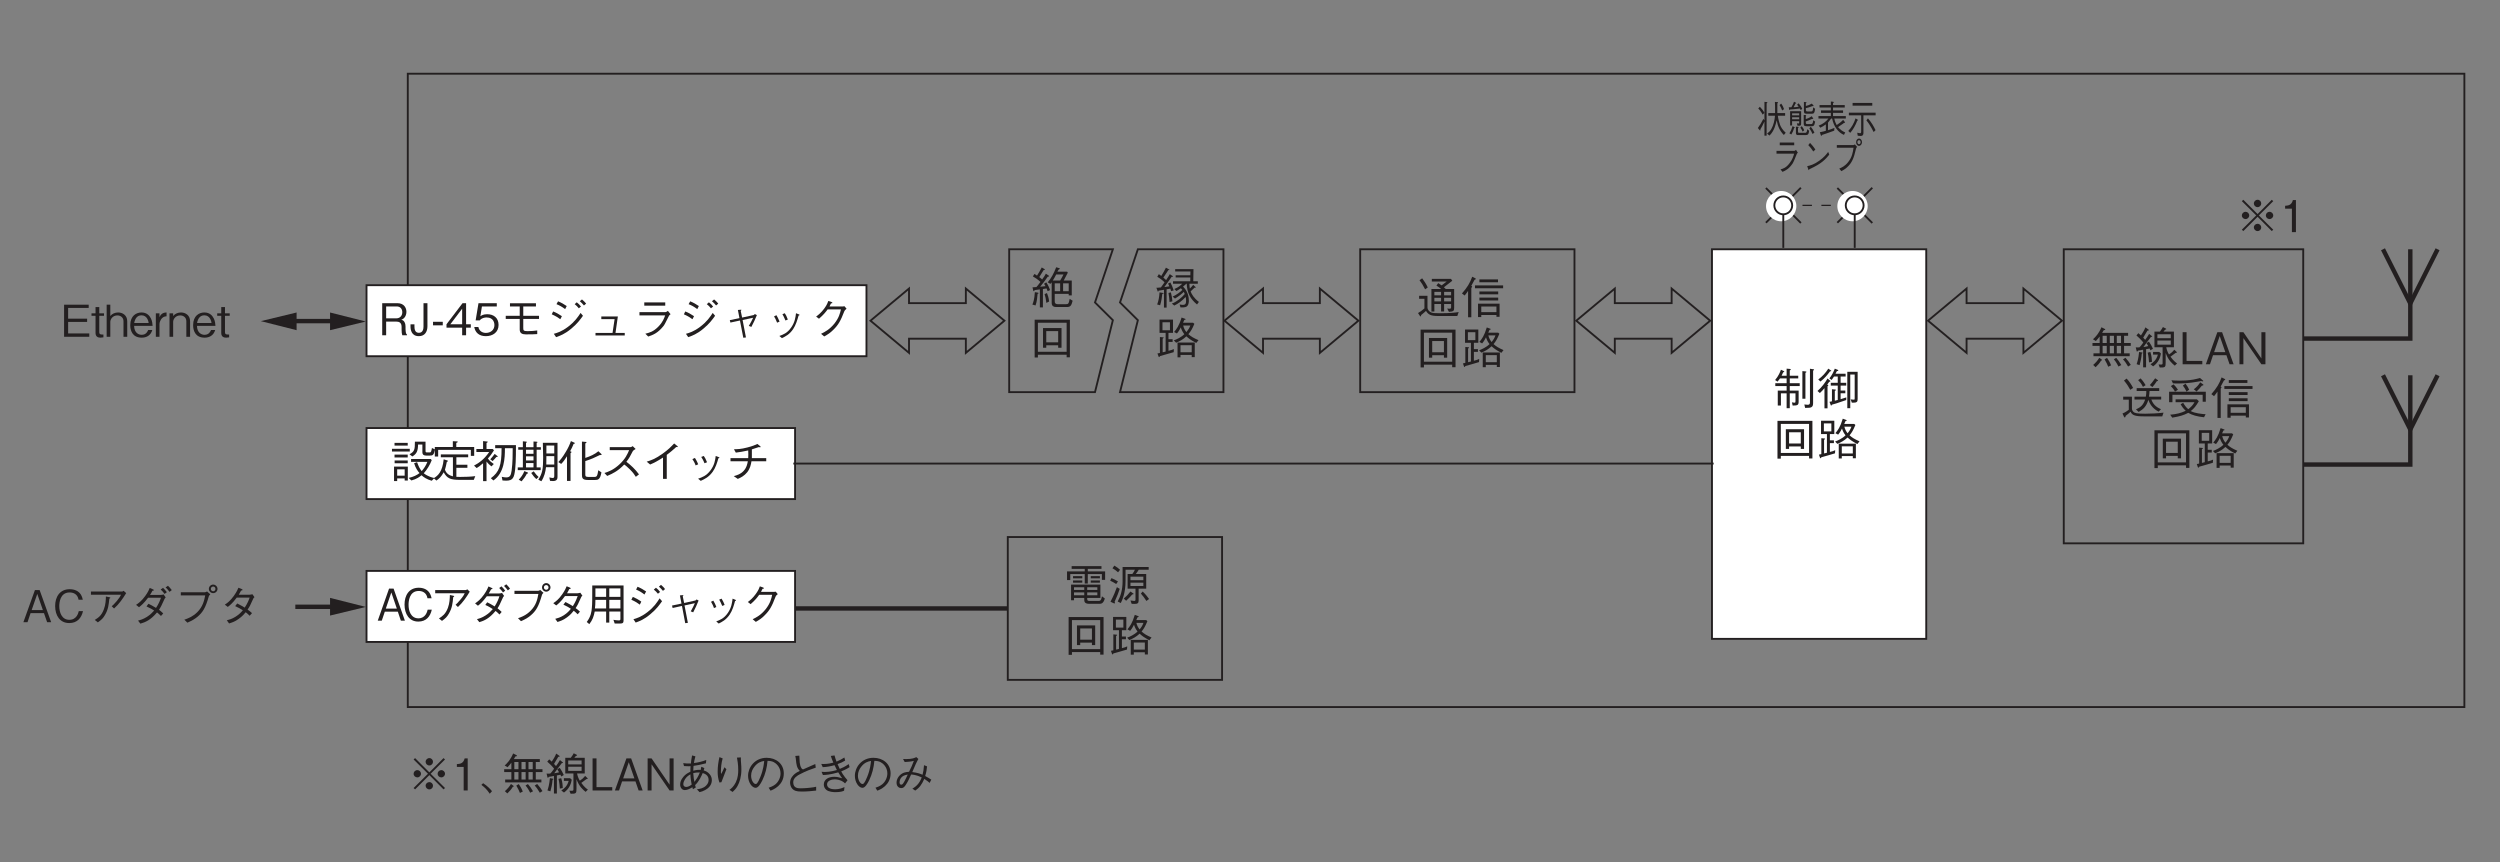 <?xml version="1.0" encoding="UTF-8"?>
<svg xmlns="http://www.w3.org/2000/svg" xmlns:xlink="http://www.w3.org/1999/xlink" width="396.85pt" height="136.84pt" viewBox="0 0 396.85 136.84" version="1.2">
<rect x="0" y="0" width="396.85" height="136.84" fill="#808080" stroke="none"/>
<defs>
<g>
<symbol overflow="visible" id="glyph0-0">
<path style="stroke:none;" d="M 0.703 0.844 L 6.359 0.844 L 6.359 -6.141 L 0.703 -6.141 Z M 3.531 -2.938 L 1.281 -5.797 L 5.781 -5.797 Z M 3.75 -2.656 L 6 -5.516 L 6 0.203 Z M 1.281 0.484 L 3.531 -2.375 L 5.781 0.484 Z M 1.062 -5.516 L 3.312 -2.656 L 1.062 0.203 Z M 1.062 -5.516 "/>
</symbol>
<symbol overflow="visible" id="glyph0-1">
<path style="stroke:none;" d="M 0.641 -1.906 C 0.594 -1.125 0.484 -0.562 0.266 0.016 L 0.734 0.141 C 0.938 -0.484 1.047 -1.266 1.078 -1.656 C 1.219 -1.688 1.297 -1.719 1.297 -1.781 C 1.297 -1.797 1.266 -1.812 1.203 -1.812 Z M 2.266 -4.797 C 2.188 -4.641 2.047 -4.391 1.688 -3.859 C 1.594 -3.953 1.484 -4.047 1.25 -4.25 C 1.359 -4.406 1.812 -5.094 1.906 -5.234 C 1.953 -5.297 1.969 -5.328 2.031 -5.438 C 2.203 -5.438 2.219 -5.438 2.219 -5.469 C 2.219 -5.5 2.188 -5.516 2.172 -5.531 L 1.656 -5.828 C 1.438 -5.375 1.188 -4.938 0.922 -4.516 C 0.672 -4.688 0.625 -4.734 0.531 -4.797 L 0.281 -4.375 C 0.719 -4.141 1.172 -3.781 1.438 -3.5 C 1.141 -3.062 0.984 -2.859 0.859 -2.688 C 0.453 -2.641 0.312 -2.641 0.141 -2.641 L 0.344 -2.094 C 0.375 -2.016 0.375 -2 0.391 -2 C 0.438 -2 0.453 -2.078 0.484 -2.172 C 0.672 -2.203 1.047 -2.266 1.344 -2.312 L 1.344 0.516 L 1.766 0.516 L 1.766 -2.391 L 2.359 -2.5 C 2.438 -2.25 2.453 -2.188 2.484 -2.094 L 2.891 -2.219 C 2.781 -2.594 2.531 -3.188 2.359 -3.484 L 1.984 -3.297 C 2.047 -3.188 2.109 -3.094 2.203 -2.859 C 1.984 -2.828 1.75 -2.797 1.406 -2.75 C 2.062 -3.656 2.297 -3.969 2.562 -4.375 C 2.75 -4.375 2.781 -4.375 2.781 -4.438 C 2.781 -4.469 2.734 -4.484 2.719 -4.5 Z M 3.969 0.484 C 4.359 0.484 4.547 0.484 4.734 0.438 C 5.297 0.312 5.297 -0.422 5.297 -0.578 C 5.297 -1.812 4.672 -2.516 4.375 -2.828 C 4.688 -3.062 4.812 -3.203 4.891 -3.281 L 4.953 -3.281 C 5.016 -1.797 5.547 -0.844 6.594 0.016 L 6.891 -0.391 C 6.078 -1 5.734 -1.625 5.578 -2.062 C 5.797 -2.266 6.078 -2.531 6.203 -2.656 C 6.328 -2.641 6.406 -2.641 6.406 -2.688 C 6.406 -2.719 6.375 -2.734 6.344 -2.766 L 5.984 -3.094 C 5.812 -2.875 5.703 -2.75 5.453 -2.5 C 5.438 -2.625 5.391 -2.844 5.375 -3.281 L 6.719 -3.281 L 6.719 -3.672 L 6 -3.672 L 6.031 -5.594 L 3.125 -5.594 L 3.125 -5.219 L 5.547 -5.219 L 5.531 -4.625 L 3.203 -4.625 L 3.203 -4.266 L 5.531 -4.266 L 5.516 -3.672 L 2.781 -3.672 L 2.781 -3.281 L 4.25 -3.281 C 4.047 -3.078 3.672 -2.703 2.984 -2.438 L 3.328 -2.109 C 3.453 -2.188 3.625 -2.281 4.031 -2.562 C 4.094 -2.5 4.156 -2.438 4.266 -2.297 C 3.969 -1.984 3.328 -1.5 2.719 -1.234 L 3.094 -0.922 C 3.672 -1.25 4.266 -1.734 4.484 -1.984 C 4.562 -1.844 4.625 -1.734 4.641 -1.641 C 4.203 -1.109 3.406 -0.422 2.594 -0.125 L 2.984 0.188 C 3.625 -0.125 4.156 -0.5 4.781 -1.172 C 4.812 -1.062 4.859 -0.859 4.859 -0.625 C 4.859 -0.125 4.766 0.078 4.344 0.078 C 4.281 0.078 4.109 0.078 3.828 0.016 Z M 2.062 -1.812 C 2.141 -1.328 2.203 -0.859 2.234 -0.375 L 2.688 -0.484 C 2.656 -0.969 2.562 -1.453 2.438 -1.906 Z M 2.062 -1.812 "/>
</symbol>
<symbol overflow="visible" id="glyph0-2">
<path style="stroke:none;" d="M 6.828 -2.25 C 6 -2.609 5.656 -2.828 5.219 -3.203 C 5.625 -3.688 5.812 -3.984 6.172 -4.844 L 5.969 -5.016 L 4.375 -5.016 C 4.406 -5.078 4.547 -5.406 4.578 -5.469 C 4.672 -5.484 4.781 -5.5 4.781 -5.578 C 4.781 -5.609 4.719 -5.641 4.672 -5.656 L 4.141 -5.844 C 3.734 -4.484 3.328 -4 2.953 -3.547 L 3.406 -3.312 C 3.516 -3.438 3.719 -3.688 4.016 -4.281 C 4.141 -3.891 4.281 -3.578 4.578 -3.203 C 4.062 -2.688 3.344 -2.375 2.906 -2.219 L 3.281 -1.844 C 3.891 -2.109 4.328 -2.328 4.906 -2.859 C 5.25 -2.547 5.516 -2.312 6.469 -1.812 Z M 6.234 0.438 L 6.234 -1.875 L 3.5 -1.875 L 3.5 0.469 L 3.969 0.469 L 3.969 0.094 L 5.75 0.094 L 5.75 0.438 Z M 2.922 -0.844 C 2.656 -0.719 2.516 -0.672 2.062 -0.562 L 2.062 -1.969 L 2.719 -1.969 L 2.719 -2.406 L 2.062 -2.406 L 2.062 -3.406 L 2.781 -3.406 L 2.781 -5.516 L 0.641 -5.516 L 0.641 -3.406 L 1.609 -3.406 L 1.609 -0.438 C 1.547 -0.422 1.516 -0.406 1.141 -0.328 L 1.141 -2.5 C 1.203 -2.531 1.297 -2.578 1.297 -2.656 C 1.297 -2.703 1.25 -2.703 1.172 -2.703 L 0.703 -2.75 L 0.703 -0.219 C 0.625 -0.203 0.406 -0.156 0.312 -0.141 L 0.484 0.328 C 0.5 0.391 0.531 0.438 0.578 0.438 C 0.641 0.438 0.688 0.312 0.703 0.281 C 1.375 0.094 1.953 -0.062 2.891 -0.344 Z M 5.531 -4.578 C 5.375 -4.156 5.234 -3.938 4.906 -3.531 C 4.656 -3.859 4.516 -4.094 4.391 -4.578 Z M 5.75 -0.328 L 3.969 -0.328 L 3.969 -1.453 L 5.75 -1.453 Z M 2.297 -3.828 L 1.109 -3.828 L 1.109 -5.094 L 2.297 -5.094 Z M 2.297 -3.828 "/>
</symbol>
<symbol overflow="visible" id="glyph1-0">
<path style="stroke:none;" d="M 0.703 0.844 L 6.359 0.844 L 6.359 -6.141 L 0.703 -6.141 Z M 3.531 -2.938 L 1.281 -5.797 L 5.781 -5.797 Z M 3.75 -2.656 L 6 -5.516 L 6 0.203 Z M 1.281 0.484 L 3.531 -2.375 L 5.781 0.484 Z M 1.062 -5.516 L 3.312 -2.656 L 1.062 0.203 Z M 1.062 -5.516 "/>
</symbol>
<symbol overflow="visible" id="glyph1-1">
<path style="stroke:none;" d="M 3.234 -3.25 C 3.312 -3.328 3.328 -3.359 3.438 -3.5 L 3.438 -0.297 C 3.438 -0.062 3.438 0.422 4.156 0.422 L 5.812 0.422 C 6.344 0.422 6.562 0.297 6.766 -0.578 L 6.297 -0.875 C 6.141 -0.031 6.031 -0.031 5.688 -0.031 L 4.375 -0.031 C 4.094 -0.031 3.922 -0.156 3.922 -0.469 L 3.922 -1.672 L 6.141 -1.672 L 6.141 -1.422 L 6.625 -1.422 L 6.625 -3.781 L 5.344 -3.781 C 5.656 -4.344 5.875 -4.766 6 -5.031 L 5.891 -5.188 L 4.344 -5.188 C 4.406 -5.266 4.484 -5.453 4.547 -5.531 C 4.578 -5.547 4.734 -5.578 4.734 -5.656 C 4.734 -5.719 4.656 -5.734 4.625 -5.75 L 4.156 -5.891 C 3.766 -4.891 3.328 -4.094 2.812 -3.5 Z M 4.781 -2.094 L 3.922 -2.094 L 3.922 -3.344 L 4.781 -3.344 Z M 3.609 -3.781 C 3.797 -4.062 3.891 -4.234 4.156 -4.75 L 5.312 -4.75 C 5.156 -4.438 5.047 -4.203 4.781 -3.781 Z M 5.25 -2.094 L 5.25 -3.344 L 6.141 -3.344 L 6.141 -2.094 Z M 2.516 -4.875 C 2.359 -4.578 2.234 -4.375 1.922 -3.953 C 1.781 -4.078 1.781 -4.094 1.469 -4.328 C 1.688 -4.703 1.922 -5.078 2.156 -5.438 C 2.234 -5.453 2.359 -5.453 2.359 -5.531 C 2.359 -5.562 2.328 -5.578 2.266 -5.625 L 1.859 -5.859 C 1.656 -5.453 1.297 -4.844 1.109 -4.562 C 0.969 -4.672 0.875 -4.734 0.703 -4.828 L 0.453 -4.438 C 0.672 -4.312 1.25 -3.969 1.656 -3.562 C 1.391 -3.188 1.203 -2.969 1.016 -2.75 C 0.812 -2.719 0.75 -2.719 0.391 -2.703 L 0.5 -2.234 C 0.516 -2.188 0.531 -2.094 0.594 -2.094 C 0.656 -2.094 0.688 -2.172 0.734 -2.266 C 0.953 -2.297 1.328 -2.344 1.562 -2.375 L 1.562 0.484 L 2.047 0.484 L 2.047 -2.438 C 2.234 -2.469 2.422 -2.5 2.625 -2.531 C 2.703 -2.375 2.734 -2.266 2.797 -2.094 L 3.188 -2.266 C 3.094 -2.562 2.922 -2.969 2.578 -3.5 L 2.219 -3.266 C 2.328 -3.125 2.375 -3.047 2.453 -2.891 C 1.953 -2.828 1.844 -2.812 1.609 -2.797 C 2.031 -3.312 2.562 -4 2.812 -4.391 C 2.953 -4.406 3.031 -4.422 3.031 -4.484 C 3.031 -4.516 2.969 -4.562 2.953 -4.578 Z M 0.875 0.172 C 1.094 -0.406 1.172 -1.25 1.203 -1.672 C 1.25 -1.688 1.359 -1.719 1.359 -1.781 C 1.359 -1.812 1.328 -1.844 1.266 -1.859 L 0.766 -1.938 C 0.688 -0.75 0.531 -0.344 0.375 0.031 Z M 2.312 -1.625 C 2.438 -1.219 2.516 -0.875 2.594 -0.234 L 3.031 -0.453 C 2.969 -1.047 2.844 -1.406 2.688 -1.797 Z M 2.312 -1.625 "/>
</symbol>
<symbol overflow="visible" id="glyph1-2">
<path style="stroke:none;" d="M 6.328 0.469 L 6.328 -5.5 L 0.734 -5.5 L 0.734 0.5 L 1.25 0.5 L 1.25 0.062 L 5.812 0.062 L 5.812 0.469 Z M 5.812 -0.406 L 1.25 -0.406 L 1.25 -5.016 L 5.812 -5.016 Z M 5 -1.047 L 5 -4.172 L 2.062 -4.172 L 2.062 -1.047 L 2.578 -1.047 L 2.578 -1.438 L 4.469 -1.438 L 4.469 -1.047 Z M 4.469 -1.906 L 2.578 -1.906 L 2.578 -3.688 L 4.469 -3.688 Z M 4.469 -1.906 "/>
</symbol>
<symbol overflow="visible" id="glyph2-0">
<path style="stroke:none;" d="M 0.703 0.844 L 6.281 0.844 L 6.281 -6.141 L 0.703 -6.141 Z M 3.5 -2.938 L 1.266 -5.797 L 5.719 -5.797 Z M 3.719 -2.656 L 5.938 -5.516 L 5.938 0.203 Z M 1.266 0.484 L 3.5 -2.375 L 5.719 0.484 Z M 1.047 -5.516 L 3.266 -2.656 L 1.047 0.203 Z M 1.047 -5.516 "/>
</symbol>
<symbol overflow="visible" id="glyph2-1">
<path style="stroke:none;" d="M 1.375 -4.672 C 1.469 -4.875 1.547 -5.016 1.625 -5.219 C 1.719 -5.234 1.797 -5.266 1.797 -5.328 C 1.797 -5.359 1.781 -5.375 1.672 -5.438 L 1.266 -5.625 C 1.141 -5.266 0.922 -4.688 0.344 -3.984 L 0.734 -3.734 C 0.875 -3.906 0.969 -4.031 1.125 -4.25 L 2.172 -4.25 L 2.172 -3.484 L 0.375 -3.484 L 0.375 -3.031 L 2.172 -3.031 L 2.172 -2.312 L 0.766 -2.312 L 0.766 0.062 L 1.266 0.062 L 1.266 -1.875 L 2.172 -1.875 L 2.172 0.484 L 2.672 0.484 L 2.672 -1.875 L 3.578 -1.875 L 3.578 -0.656 C 3.578 -0.484 3.578 -0.391 3.422 -0.391 C 3.297 -0.391 3.109 -0.438 3.016 -0.453 L 3.125 0.062 C 3.953 0.062 4.078 -0.016 4.078 -0.609 L 4.078 -2.312 L 2.672 -2.312 L 2.672 -3.031 L 4.25 -3.031 L 4.25 -3.484 L 2.672 -3.484 L 2.672 -4.25 L 4.016 -4.25 L 4.016 -4.672 L 2.672 -4.672 L 2.672 -5.516 C 2.75 -5.562 2.828 -5.594 2.828 -5.672 C 2.828 -5.734 2.766 -5.734 2.703 -5.75 L 2.172 -5.797 L 2.172 -4.672 Z M 4.672 -1.016 L 5.156 -1.016 L 5.156 -5.141 C 5.234 -5.172 5.312 -5.219 5.312 -5.281 C 5.312 -5.344 5.234 -5.344 5.172 -5.359 L 4.672 -5.406 Z M 5.875 -0.422 C 5.875 -0.203 5.797 -0.062 5.531 -0.062 C 5.469 -0.062 5.078 -0.109 4.984 -0.109 L 5.109 0.438 C 5.828 0.422 5.938 0.422 6.141 0.297 C 6.344 0.172 6.375 -0.062 6.375 -0.391 L 6.375 -5.469 C 6.484 -5.547 6.531 -5.594 6.531 -5.641 C 6.531 -5.672 6.484 -5.703 6.406 -5.703 L 5.875 -5.781 Z M 5.875 -0.422 "/>
</symbol>
<symbol overflow="visible" id="glyph2-2">
<path style="stroke:none;" d="M 6.453 -1 L 6.453 -5.297 L 4.812 -5.297 L 4.812 0.484 L 5.281 0.484 L 5.281 -4.859 L 5.984 -4.859 L 5.984 -1.062 C 5.984 -0.938 5.984 -0.875 5.859 -0.875 C 5.672 -0.875 5.469 -0.906 5.344 -0.922 L 5.531 -0.391 C 6.375 -0.359 6.453 -0.531 6.453 -1 Z M 4.656 -1.234 C 4.469 -1.172 4.016 -1.031 3.75 -0.953 L 3.75 -1.891 L 4.5 -1.891 L 4.5 -2.328 L 3.75 -2.328 L 3.75 -3.109 L 4.641 -3.109 L 4.641 -3.547 L 3.75 -3.547 L 3.75 -4.547 L 4.547 -4.547 L 4.547 -4.984 L 2.938 -4.984 C 3.031 -5.172 3.078 -5.234 3.156 -5.406 C 3.312 -5.422 3.391 -5.453 3.391 -5.516 C 3.391 -5.531 3.359 -5.562 3.328 -5.594 L 2.828 -5.797 C 2.625 -5.25 2.344 -4.719 1.969 -4.25 L 2.328 -4 C 2.438 -4.156 2.516 -4.25 2.703 -4.547 L 3.297 -4.547 L 3.297 -3.547 L 2.188 -3.547 L 2.188 -3.109 L 3.297 -3.109 L 3.297 -0.828 C 3.094 -0.781 3.078 -0.766 2.828 -0.703 L 2.828 -2.266 C 2.922 -2.312 3 -2.344 3 -2.406 C 3 -2.469 2.906 -2.484 2.875 -2.484 L 2.375 -2.531 L 2.375 -0.609 C 2.156 -0.562 2.125 -0.547 1.984 -0.531 L 2.172 -0.031 C 2.188 0.047 2.219 0.062 2.25 0.062 C 2.312 0.062 2.328 0.031 2.375 -0.078 C 2.906 -0.234 3.594 -0.438 4.641 -0.812 Z M 2.266 -5.453 C 2.266 -5.484 2.219 -5.531 2.188 -5.531 L 1.797 -5.797 C 1.391 -5.141 0.844 -4.547 0.203 -4.078 L 0.547 -3.75 C 1.203 -4.234 1.719 -4.891 2.062 -5.359 C 2.172 -5.375 2.266 -5.391 2.266 -5.453 Z M 2.125 -3.812 C 2.125 -3.859 2.094 -3.891 2.062 -3.906 L 1.672 -4.234 C 1.328 -3.609 0.719 -2.797 0.078 -2.25 L 0.453 -1.922 C 0.75 -2.203 0.953 -2.406 1.188 -2.703 L 1.188 0.5 L 1.672 0.5 L 1.672 -3.016 C 1.703 -3.031 1.797 -3.078 1.797 -3.141 C 1.797 -3.172 1.781 -3.188 1.625 -3.266 C 1.781 -3.484 1.844 -3.578 1.938 -3.703 C 2 -3.719 2.125 -3.734 2.125 -3.812 Z M 2.125 -3.812 "/>
</symbol>
<symbol overflow="visible" id="glyph2-3">
<path style="stroke:none;" d="M 6.266 0.469 L 6.266 -5.5 L 0.719 -5.5 L 0.719 0.5 L 1.25 0.5 L 1.25 0.062 L 5.734 0.062 L 5.734 0.469 Z M 5.734 -0.406 L 1.25 -0.406 L 1.25 -5.016 L 5.734 -5.016 Z M 4.938 -1.047 L 4.938 -4.172 L 2.047 -4.172 L 2.047 -1.047 L 2.562 -1.047 L 2.562 -1.438 L 4.422 -1.438 L 4.422 -1.047 Z M 4.422 -1.906 L 2.562 -1.906 L 2.562 -3.688 L 4.422 -3.688 Z M 4.422 -1.906 "/>
</symbol>
<symbol overflow="visible" id="glyph2-4">
<path style="stroke:none;" d="M 6.75 -2.25 C 5.938 -2.609 5.594 -2.828 5.172 -3.203 C 5.562 -3.688 5.734 -3.984 6.094 -4.844 L 5.906 -5.016 L 4.328 -5.016 C 4.359 -5.078 4.5 -5.406 4.531 -5.469 C 4.609 -5.484 4.719 -5.5 4.719 -5.578 C 4.719 -5.609 4.672 -5.641 4.609 -5.656 L 4.094 -5.844 C 3.688 -4.484 3.297 -4 2.922 -3.547 L 3.359 -3.312 C 3.469 -3.438 3.672 -3.688 3.969 -4.281 C 4.094 -3.891 4.234 -3.578 4.531 -3.203 C 4.016 -2.688 3.297 -2.375 2.875 -2.219 L 3.234 -1.844 C 3.844 -2.109 4.281 -2.328 4.859 -2.859 C 5.203 -2.547 5.469 -2.312 6.406 -1.812 Z M 6.172 0.438 L 6.172 -1.875 L 3.453 -1.875 L 3.453 0.469 L 3.938 0.469 L 3.938 0.094 L 5.688 0.094 L 5.688 0.438 Z M 2.891 -0.844 C 2.641 -0.719 2.484 -0.672 2.047 -0.562 L 2.047 -1.969 L 2.688 -1.969 L 2.688 -2.406 L 2.047 -2.406 L 2.047 -3.406 L 2.75 -3.406 L 2.75 -5.516 L 0.641 -5.516 L 0.641 -3.406 L 1.578 -3.406 L 1.578 -0.438 C 1.531 -0.422 1.5 -0.406 1.125 -0.328 L 1.125 -2.5 C 1.188 -2.531 1.281 -2.578 1.281 -2.656 C 1.281 -2.703 1.234 -2.703 1.156 -2.703 L 0.688 -2.75 L 0.688 -0.219 C 0.625 -0.203 0.406 -0.156 0.312 -0.141 L 0.469 0.328 C 0.5 0.391 0.531 0.438 0.562 0.438 C 0.641 0.438 0.672 0.312 0.688 0.281 C 1.359 0.094 1.938 -0.062 2.859 -0.344 Z M 5.469 -4.578 C 5.312 -4.156 5.188 -3.938 4.859 -3.531 C 4.609 -3.859 4.469 -4.094 4.344 -4.578 Z M 5.688 -0.328 L 3.938 -0.328 L 3.938 -1.453 L 5.688 -1.453 Z M 2.281 -3.828 L 1.094 -3.828 L 1.094 -5.094 L 2.281 -5.094 Z M 2.281 -3.828 "/>
</symbol>
<symbol overflow="visible" id="glyph2-5">
<path style="stroke:none;" d="M 4.484 0 L 4.484 -0.109 C 4.391 -0.172 4.344 -0.234 4.312 -0.391 C 4.281 -0.531 4.25 -0.766 4.25 -0.984 L 4.25 -1.359 C 4.25 -1.516 4.234 -1.844 4.078 -2.109 C 3.922 -2.375 3.766 -2.406 3.578 -2.469 C 3.719 -2.516 3.859 -2.578 4 -2.719 C 4.25 -2.953 4.391 -3.344 4.391 -3.719 C 4.391 -4.359 4 -5.094 2.969 -5.094 L 0.547 -5.094 L 0.547 0 L 1.172 0 L 1.172 -2.172 L 2.766 -2.172 C 3.234 -2.172 3.625 -2.016 3.625 -1.312 L 3.625 -0.875 C 3.625 -0.453 3.656 -0.266 3.734 0 Z M 3.734 -3.656 C 3.734 -3.109 3.375 -2.688 2.781 -2.688 L 1.172 -2.688 L 1.172 -4.578 L 2.844 -4.578 C 3.469 -4.578 3.734 -4.141 3.734 -3.656 Z M 3.734 -3.656 "/>
</symbol>
<symbol overflow="visible" id="glyph2-6">
<path style="stroke:none;" d="M 2.938 -1.438 L 2.938 -5.094 L 2.312 -5.094 L 2.312 -1.406 C 2.312 -1.062 2.25 -0.391 1.578 -0.391 C 0.922 -0.391 0.875 -1.031 0.875 -1.453 L 0.875 -1.734 L 0.25 -1.734 L 0.25 -1.422 C 0.25 -0.875 0.391 0.141 1.578 0.141 C 2.531 0.141 2.938 -0.578 2.938 -1.438 Z M 2.938 -1.438 "/>
</symbol>
<symbol overflow="visible" id="glyph2-7">
<path style="stroke:none;" d="M 1.875 -1.578 L 1.875 -2.141 L 0.328 -2.141 L 0.328 -1.578 Z M 1.875 -1.578 "/>
</symbol>
<symbol overflow="visible" id="glyph2-8">
<path style="stroke:none;" d="M 4.125 -1.203 L 4.125 -1.75 L 3.375 -1.75 L 3.375 -5.094 L 2.812 -5.094 L 0.266 -1.75 L 0.266 -1.203 L 2.75 -1.203 L 2.75 0 L 3.375 0 L 3.375 -1.203 Z M 2.75 -1.75 L 0.875 -1.75 L 2.75 -4.219 Z M 2.75 -1.75 "/>
</symbol>
<symbol overflow="visible" id="glyph2-9">
<path style="stroke:none;" d="M 4.125 -1.641 C 4.125 -2.75 3.359 -3.344 2.312 -3.344 C 1.703 -3.344 1.406 -3.141 1.234 -3.016 L 1.484 -4.578 L 3.844 -4.578 L 3.844 -5.094 L 0.938 -5.094 L 0.484 -2.359 L 1.141 -2.359 C 1.422 -2.75 1.922 -2.828 2.234 -2.828 C 3.391 -2.828 3.469 -1.859 3.469 -1.625 C 3.469 -0.812 2.828 -0.375 2.109 -0.375 C 1.531 -0.375 1.031 -0.703 0.922 -1.312 L 0.266 -1.312 C 0.422 -0.438 1.016 0.141 2.109 0.141 C 3.203 0.141 4.125 -0.469 4.125 -1.641 Z M 4.125 -1.641 "/>
</symbol>
<symbol overflow="visible" id="glyph2-10">
<path style="stroke:none;" d="M 3.641 -2.594 L 6.141 -2.594 L 6.141 -3.094 L 3.641 -3.094 L 3.641 -4.578 L 5.656 -4.578 L 5.656 -5.078 L 1.531 -5.078 L 1.531 -4.578 L 3.078 -4.578 L 3.078 -3.094 L 0.859 -3.094 L 0.859 -2.594 L 3.078 -2.594 L 3.078 -0.906 C 3.078 -0.328 3.469 -0.141 4.047 -0.141 C 5 -0.141 5.391 -0.156 5.859 -0.188 L 5.859 -0.766 C 5.422 -0.703 4.906 -0.656 4.328 -0.656 C 3.703 -0.656 3.641 -0.766 3.641 -1.141 Z M 3.641 -2.594 "/>
</symbol>
<symbol overflow="visible" id="glyph2-11">
<path style="stroke:none;" d="M 1.922 -4.938 C 2.422 -4.734 2.766 -4.547 3.297 -4.156 L 3.547 -4.641 C 3.172 -4.906 2.641 -5.203 2.172 -5.391 Z M 1.172 -3.328 C 1.875 -3.016 2.188 -2.797 2.531 -2.547 L 2.781 -3.031 C 2.328 -3.344 1.812 -3.625 1.391 -3.781 Z M 5.812 -4.562 C 5.656 -4.781 5.344 -5.094 5.141 -5.234 L 4.812 -4.938 C 5.016 -4.797 5.312 -4.484 5.469 -4.281 Z M 5.75 -3.547 C 5.328 -2.906 4.844 -2.172 3.75 -1.344 C 2.734 -0.578 2.047 -0.391 1.5 -0.234 L 1.859 0.297 C 2.5 0.062 3.219 -0.172 4.266 -1.047 C 5.234 -1.844 5.734 -2.547 6.125 -3.094 Z M 6.625 -5.016 C 6.453 -5.266 6.234 -5.453 5.969 -5.688 L 5.625 -5.406 C 5.859 -5.203 6.109 -4.969 6.281 -4.734 Z M 6.625 -5.016 "/>
</symbol>
<symbol overflow="visible" id="glyph2-12">
<path style="stroke:none;" d="M 4.297 -0.375 L 4.672 -2.984 L 2.047 -2.984 L 2.047 -2.562 L 4.156 -2.562 L 3.828 -0.375 L 1.125 -0.375 L 1.125 0.031 L 5.766 0.031 L 5.766 -0.375 Z M 4.297 -0.375 "/>
</symbol>
<symbol overflow="visible" id="glyph2-13">
<path style="stroke:none;" d="M 5.203 -5.219 L 1.875 -5.219 L 1.875 -4.703 L 5.203 -4.703 Z M 5.188 -3.156 C 5.031 -2.703 4.812 -2.094 4.125 -1.391 C 3.344 -0.578 2.688 -0.406 2.047 -0.25 L 2.5 0.203 C 3.266 -0.062 3.984 -0.328 4.859 -1.391 C 5.078 -1.641 5.141 -1.797 5.797 -3.094 C 5.844 -3.172 5.875 -3.203 6.047 -3.344 L 5.625 -3.875 C 5.484 -3.75 5.297 -3.672 5.234 -3.672 L 1.109 -3.672 L 1.109 -3.156 Z M 5.188 -3.156 "/>
</symbol>
<symbol overflow="visible" id="glyph2-14">
<path style="stroke:none;" d="M 3.422 -2.812 L 3.203 -3.859 C 3.219 -3.891 3.312 -3.984 3.312 -4.016 C 3.312 -4.062 3.25 -4.062 3.078 -4.047 L 2.75 -4.016 L 3 -2.719 L 1.469 -2.406 L 1.562 -2.016 L 3.078 -2.344 L 3.609 0.391 L 4.031 0.344 L 3.5 -2.422 L 5.172 -2.781 C 5.016 -2.438 4.75 -1.906 4.484 -1.484 L 4.891 -1.328 C 5.219 -1.922 5.5 -2.562 5.766 -3.203 L 5.438 -3.375 C 5.344 -3.234 5.234 -3.203 5.219 -3.203 Z M 3.422 -2.812 "/>
</symbol>
<symbol overflow="visible" id="glyph2-15">
<path style="stroke:none;" d="M 1.5 -3 C 1.625 -2.797 1.828 -2.438 1.984 -2 L 2.375 -2.172 C 2.203 -2.625 1.984 -3.016 1.875 -3.188 Z M 2.828 -3.344 C 2.922 -3.188 3.141 -2.797 3.312 -2.344 L 3.688 -2.5 C 3.547 -2.922 3.344 -3.312 3.203 -3.5 Z M 2.75 0.453 C 3.328 0.172 3.953 -0.125 4.531 -0.984 C 4.953 -1.609 5.203 -2.438 5.391 -3.125 C 5.531 -3.172 5.547 -3.188 5.547 -3.234 C 5.547 -3.266 5.516 -3.297 5.344 -3.359 L 4.984 -3.5 C 4.906 -2.859 4.812 -2.078 4.219 -1.234 C 3.594 -0.328 2.938 -0.109 2.344 0.109 Z M 2.75 0.453 "/>
</symbol>
<symbol overflow="visible" id="glyph2-16">
<path style="stroke:none;" d="M 3.312 -4.578 C 3.406 -4.75 3.484 -4.906 3.547 -5.062 C 3.688 -5.078 3.766 -5.078 3.766 -5.141 C 3.766 -5.156 3.766 -5.234 3.625 -5.281 L 3.125 -5.453 C 3.031 -5.188 2.906 -4.828 2.484 -4.25 C 1.984 -3.578 1.562 -3.25 1.188 -2.969 L 1.641 -2.625 C 2.391 -3.281 2.703 -3.688 3.016 -4.109 L 5.125 -4.109 C 4.984 -3.5 4.812 -2.766 4.078 -1.844 C 3.312 -0.906 2.578 -0.531 1.969 -0.234 L 2.469 0.188 C 3.078 -0.156 3.422 -0.375 3.891 -0.844 C 4.719 -1.641 5.078 -2.297 5.656 -3.797 C 5.719 -3.922 5.75 -4 6.016 -4.219 L 5.688 -4.609 C 5.594 -4.594 5.547 -4.578 5.438 -4.578 Z M 3.312 -4.578 "/>
</symbol>
<symbol overflow="visible" id="glyph2-17">
<path style="stroke:none;" d="M 4.547 0 L 4.547 -0.531 L 1.188 -0.531 L 1.188 -2.359 L 4.203 -2.359 L 4.203 -2.875 L 1.188 -2.875 L 1.188 -4.578 L 4.453 -4.578 L 4.453 -5.094 L 0.547 -5.094 L 0.547 0 Z M 4.547 0 "/>
</symbol>
<symbol overflow="visible" id="glyph2-18">
<path style="stroke:none;" d="M 2.094 -3.328 L 2.094 -3.719 L 1.344 -3.719 L 1.344 -4.719 L 0.75 -4.719 L 0.75 -3.719 L 0.109 -3.719 L 0.109 -3.328 L 0.75 -3.328 L 0.75 -0.594 C 0.75 -0.016 1.141 0.141 1.516 0.141 C 1.641 0.141 1.75 0.125 2 0.094 L 2 -0.359 L 1.844 -0.359 C 1.578 -0.359 1.344 -0.359 1.344 -0.75 L 1.344 -3.328 Z M 2.094 -3.328 "/>
</symbol>
<symbol overflow="visible" id="glyph2-19">
<path style="stroke:none;" d="M 3.578 0 L 3.578 -2.469 C 3.578 -3.453 2.797 -3.859 2.141 -3.859 C 1.656 -3.859 1.188 -3.672 0.891 -3.297 L 0.891 -5.094 L 0.312 -5.094 L 0.312 0 L 0.891 0 L 0.891 -2.375 C 0.891 -2.766 1.25 -3.391 2.016 -3.391 C 2.469 -3.391 2.984 -3.109 2.984 -2.469 L 2.984 0 Z M 3.578 0 "/>
</symbol>
<symbol overflow="visible" id="glyph2-20">
<path style="stroke:none;" d="M 3.719 -1.734 C 3.688 -2.031 3.672 -2.469 3.453 -2.906 C 3.219 -3.375 2.797 -3.859 1.953 -3.859 C 1.156 -3.859 0.172 -3.359 0.172 -1.844 C 0.172 -1.047 0.469 0.141 2 0.141 C 2.719 0.141 3.422 -0.188 3.672 -1.078 L 3.016 -1.078 C 2.922 -0.859 2.703 -0.312 1.984 -0.312 C 1.469 -0.312 0.812 -0.641 0.781 -1.734 Z M 3.094 -2.188 L 0.797 -2.188 C 0.922 -2.859 1.25 -3.406 1.953 -3.406 C 2.875 -3.406 3.062 -2.438 3.094 -2.188 Z M 3.094 -2.188 "/>
</symbol>
<symbol overflow="visible" id="glyph2-21">
<path style="stroke:none;" d="M 2.047 -3.25 L 2.047 -3.859 C 1.281 -3.859 1.047 -3.375 0.922 -3.109 L 0.922 -3.719 L 0.344 -3.719 L 0.344 0 L 0.922 0 L 0.922 -2.031 C 0.922 -2.312 1.109 -2.703 1.266 -2.891 C 1.484 -3.125 1.719 -3.25 2.047 -3.25 Z M 2.047 -3.25 "/>
</symbol>
<symbol overflow="visible" id="glyph2-22">
<path style="stroke:none;" d="M 3.578 0 L 3.578 -2.469 C 3.578 -3.453 2.797 -3.859 2.141 -3.859 C 1.656 -3.859 1.188 -3.672 0.891 -3.297 L 0.891 -3.719 L 0.312 -3.719 L 0.312 0 L 0.891 0 L 0.891 -2.375 C 0.891 -2.766 1.25 -3.391 2.016 -3.391 C 2.469 -3.391 2.984 -3.109 2.984 -2.469 L 2.984 0 Z M 3.578 0 "/>
</symbol>
<symbol overflow="visible" id="glyph2-23">
<path style="stroke:none;" d="M 4.594 0 L 2.766 -5.094 L 2.016 -5.094 L 0.188 0 L 0.844 0 L 1.328 -1.438 L 3.453 -1.438 L 3.953 0 Z M 3.281 -1.922 L 1.5 -1.922 L 2.391 -4.484 Z M 3.281 -1.922 "/>
</symbol>
<symbol overflow="visible" id="glyph2-24">
<path style="stroke:none;" d="M 4.859 -1.75 L 4.188 -1.75 C 4.125 -1.484 3.875 -0.375 2.688 -0.375 C 1.484 -0.375 1.094 -1.562 1.094 -2.547 C 1.094 -3.031 1.188 -4.719 2.734 -4.719 C 3.281 -4.719 4 -4.5 4.156 -3.562 L 4.828 -3.562 C 4.781 -3.75 4.719 -4.078 4.484 -4.438 C 3.984 -5.172 3.094 -5.234 2.75 -5.234 C 1.172 -5.234 0.438 -4.016 0.438 -2.562 C 0.438 -1.047 1.203 0.141 2.672 0.141 C 3.969 0.141 4.609 -0.688 4.859 -1.75 Z M 4.859 -1.75 "/>
</symbol>
<symbol overflow="visible" id="glyph2-25">
<path style="stroke:none;" d="M 5.594 -4.359 C 5.469 -4.094 5.344 -3.875 4.906 -3.344 C 4.484 -2.844 4.281 -2.672 4.109 -2.531 L 4.484 -2.172 C 5.266 -2.859 5.859 -3.719 6.406 -4.609 L 6 -4.984 C 5.906 -4.906 5.797 -4.859 5.75 -4.859 L 0.812 -4.859 L 0.812 -4.359 Z M 1.906 0.031 C 2.5 -0.391 2.734 -0.609 3.031 -1.125 C 3.562 -2.016 3.625 -2.719 3.734 -3.734 C 3.875 -3.828 3.891 -3.828 3.891 -3.875 C 3.891 -3.906 3.859 -3.953 3.781 -3.953 L 3.188 -4.078 C 3.172 -3.5 3.156 -2.812 2.859 -2.031 C 2.484 -1.031 2 -0.719 1.422 -0.359 Z M 1.906 0.031 "/>
</symbol>
<symbol overflow="visible" id="glyph2-26">
<path style="stroke:none;" d="M 5.359 -4.406 C 5.188 -4.344 5 -4.328 4.906 -4.328 L 3.203 -4.328 C 3.359 -4.562 3.5 -4.812 3.578 -4.984 C 3.781 -5.016 3.812 -5.031 3.812 -5.094 C 3.812 -5.141 3.734 -5.188 3.688 -5.203 L 3.156 -5.438 C 3.062 -5.203 2.906 -4.797 2.438 -4.156 C 1.844 -3.344 1.422 -3.047 0.984 -2.75 L 1.453 -2.375 C 1.812 -2.656 2.203 -2.969 2.891 -3.875 L 4.938 -3.875 C 4.75 -3.344 4.578 -2.922 4.156 -2.266 C 3.562 -2.625 3.312 -2.75 2.953 -2.922 L 2.641 -2.5 C 3.25 -2.234 3.625 -2 3.859 -1.844 C 3.578 -1.547 3.266 -1.188 2.688 -0.828 C 2.109 -0.469 1.672 -0.344 1.297 -0.25 L 1.672 0.234 C 2.484 0 3.281 -0.328 4.312 -1.547 C 4.438 -1.453 4.609 -1.312 4.938 -0.984 L 5.297 -1.391 C 5.016 -1.672 4.797 -1.844 4.625 -1.969 C 4.891 -2.375 5 -2.562 5.531 -3.75 C 5.578 -3.812 5.594 -3.828 5.688 -3.922 Z M 5.875 -4.766 C 5.688 -5.016 5.484 -5.234 5.266 -5.453 L 4.891 -5.188 C 5.125 -4.969 5.328 -4.75 5.516 -4.484 Z M 6.656 -5.094 C 6.453 -5.375 6.219 -5.609 6.047 -5.781 L 5.672 -5.516 C 5.891 -5.312 6.109 -5.078 6.297 -4.812 Z M 6.656 -5.094 "/>
</symbol>
<symbol overflow="visible" id="glyph2-27">
<path style="stroke:none;" d="M 4.969 -4.25 C 4.797 -3.406 4.609 -2.5 3.719 -1.594 C 2.969 -0.859 2.234 -0.594 1.656 -0.391 L 2.141 0.078 C 2.922 -0.266 3.25 -0.469 3.688 -0.812 C 4.562 -1.531 5.016 -2.234 5.547 -4.125 C 5.594 -4.234 5.609 -4.25 5.781 -4.422 L 5.266 -4.875 C 5.109 -4.797 5 -4.75 4.938 -4.75 L 1.094 -4.75 L 1.094 -4.25 Z M 6.234 -4.609 C 6.609 -4.609 6.922 -4.922 6.922 -5.281 C 6.922 -5.656 6.594 -5.969 6.234 -5.969 C 5.875 -5.969 5.547 -5.672 5.547 -5.281 C 5.547 -4.906 5.859 -4.609 6.234 -4.609 Z M 6.234 -4.906 C 6.016 -4.906 5.859 -5.078 5.859 -5.281 C 5.859 -5.516 6.047 -5.656 6.234 -5.656 C 6.438 -5.656 6.594 -5.5 6.594 -5.281 C 6.594 -5.078 6.438 -4.906 6.234 -4.906 Z M 6.234 -4.906 "/>
</symbol>
<symbol overflow="visible" id="glyph2-28">
<path style="stroke:none;" d="M 5.469 -4.438 C 5.359 -4.406 5.141 -4.359 5.016 -4.359 L 3.312 -4.359 C 3.547 -4.766 3.578 -4.812 3.672 -5.016 C 3.734 -5.016 3.906 -5.047 3.906 -5.125 C 3.906 -5.156 3.891 -5.203 3.797 -5.25 L 3.25 -5.469 C 3.156 -5.234 3 -4.844 2.531 -4.188 C 1.953 -3.375 1.531 -3.078 1.094 -2.781 L 1.562 -2.422 C 1.875 -2.656 2.328 -3.016 2.984 -3.906 L 5.031 -3.906 C 4.922 -3.562 4.734 -3.062 4.25 -2.312 C 4.062 -2.438 3.703 -2.641 3.062 -2.969 L 2.734 -2.547 C 3.297 -2.297 3.578 -2.125 3.953 -1.891 C 3.688 -1.578 3.375 -1.234 2.781 -0.859 C 2.203 -0.5 1.766 -0.391 1.406 -0.297 L 1.766 0.203 C 2.188 0.062 2.672 -0.062 3.281 -0.516 C 3.844 -0.906 4.156 -1.281 4.406 -1.578 C 4.594 -1.438 4.734 -1.312 5.031 -1.016 L 5.406 -1.438 C 5.172 -1.656 4.953 -1.828 4.703 -2 C 5.016 -2.438 5.109 -2.625 5.625 -3.781 C 5.672 -3.844 5.672 -3.859 5.797 -3.969 Z M 5.469 -4.438 "/>
</symbol>
<symbol overflow="visible" id="glyph2-29">
<path style="stroke:none;" d=""/>
</symbol>
<symbol overflow="visible" id="glyph2-30">
<path style="stroke:none;" d="M 6.047 -0.984 L 6.047 -3.953 L 4.719 -3.953 C 4.672 -4 4.609 -4.078 4.422 -4.234 C 4.922 -4.609 5.203 -4.828 5.75 -5.266 L 5.547 -5.562 L 2.5 -5.562 L 2.5 -5.141 L 4.859 -5.141 C 4.609 -4.938 4.547 -4.906 4.062 -4.531 C 3.672 -4.797 3.672 -4.797 3.516 -4.891 L 3.234 -4.484 C 3.609 -4.281 3.781 -4.141 3.984 -3.953 L 2.438 -3.953 L 2.438 -0.375 L 2.906 -0.375 L 2.906 -1.578 L 3.969 -1.578 L 3.969 -0.391 L 4.453 -0.391 L 4.453 -1.578 L 5.562 -1.578 L 5.562 -1.125 C 5.562 -0.922 5.562 -0.828 5.297 -0.828 C 5.234 -0.828 5.125 -0.844 4.938 -0.859 L 5.219 -0.328 C 5.969 -0.375 6.047 -0.5 6.047 -0.984 Z M 5.562 -2.953 L 4.453 -2.953 L 4.453 -3.5 L 5.562 -3.5 Z M 5.562 -1.984 L 4.453 -1.984 L 4.453 -2.562 L 5.562 -2.562 Z M 3.969 -2.953 L 2.906 -2.953 L 2.906 -3.5 L 3.969 -3.5 Z M 3.969 -1.984 L 2.906 -1.984 L 2.906 -2.562 L 3.969 -2.562 Z M 6.766 -0.297 C 6.281 -0.219 5.422 -0.109 3.766 -0.109 C 2.906 -0.109 2.656 -0.141 2.406 -0.234 C 2.141 -0.328 1.812 -0.641 1.812 -1.031 L 1.812 -2.875 L 0.484 -2.875 L 0.484 -2.406 L 1.328 -2.406 L 1.328 -0.875 C 0.891 -0.5 0.594 -0.297 0.312 -0.141 L 0.609 0.312 C 0.641 0.344 0.672 0.391 0.719 0.391 C 0.812 0.391 0.797 0.281 0.797 0.188 C 1.188 -0.125 1.453 -0.359 1.578 -0.484 C 1.922 0.094 2.328 0.328 3.453 0.328 L 6.547 0.328 Z M 1.859 -4.203 C 1.578 -4.812 1.266 -5.25 0.969 -5.656 L 0.547 -5.359 C 0.844 -4.969 1.094 -4.578 1.438 -3.906 Z M 1.859 -4.203 "/>
</symbol>
<symbol overflow="visible" id="glyph2-31">
<path style="stroke:none;" d="M 3.219 0.5 L 3.219 0.172 L 5.625 0.172 L 5.625 0.453 L 6.125 0.453 L 6.125 -1.625 L 2.703 -1.625 L 2.703 0.5 Z M 5.625 -0.281 L 3.219 -0.281 L 3.219 -1.172 L 5.625 -1.172 Z M 0.578 -2.922 C 0.859 -3.25 1.031 -3.516 1.125 -3.656 L 1.125 0.531 L 1.641 0.531 L 1.641 -4.125 C 1.656 -4.156 1.766 -4.266 1.766 -4.344 C 1.766 -4.406 1.688 -4.422 1.625 -4.438 C 1.781 -4.719 1.922 -4.969 2.156 -5.422 C 2.281 -5.469 2.359 -5.5 2.359 -5.562 C 2.359 -5.609 2.281 -5.656 2.25 -5.672 L 1.781 -5.906 C 1.438 -4.953 1.016 -4.219 0.156 -3.25 Z M 5.875 -5.031 L 5.875 -5.484 L 2.922 -5.484 L 2.922 -5.031 Z M 5.906 -3.109 L 5.906 -3.562 L 2.922 -3.562 L 2.922 -3.109 Z M 5.906 -2.141 L 5.906 -2.594 L 2.922 -2.594 L 2.922 -2.141 Z M 6.688 -4.078 L 6.688 -4.531 L 2.219 -4.531 L 2.219 -4.078 Z M 6.688 -4.078 "/>
</symbol>
<symbol overflow="visible" id="glyph2-32">
<path style="stroke:none;" d=""/>
</symbol>
<symbol overflow="visible" id="glyph2-33">
<path style="stroke:none;" d="M 6.562 -2.922 L 6.562 -3.375 L 5.5 -3.375 L 5.5 -4.516 L 6.141 -4.516 L 6.141 -4.984 L 2.016 -4.984 C 2.125 -5.172 2.172 -5.234 2.281 -5.422 C 2.406 -5.422 2.516 -5.422 2.516 -5.516 C 2.516 -5.562 2.406 -5.625 2.375 -5.641 L 1.906 -5.875 C 1.484 -4.859 0.953 -4.312 0.562 -3.969 L 1.016 -3.688 C 1.266 -3.953 1.422 -4.141 1.625 -4.406 L 1.625 -3.375 L 0.484 -3.375 L 0.484 -2.922 L 1.625 -2.922 L 1.625 -1.734 L 0.641 -1.734 L 0.641 -1.281 L 6.391 -1.281 L 6.391 -1.734 L 5.5 -1.734 L 5.5 -2.922 Z M 3.891 -3.375 L 3.234 -3.375 L 3.234 -4.516 L 3.891 -4.516 Z M 3.891 -1.734 L 3.234 -1.734 L 3.234 -2.922 L 3.891 -2.922 Z M 5.016 -3.375 L 4.344 -3.375 L 4.344 -4.516 L 5.016 -4.516 Z M 5.016 -1.734 L 4.344 -1.734 L 4.344 -2.922 L 5.016 -2.922 Z M 2.75 -3.375 L 2.094 -3.375 L 2.094 -4.516 L 2.75 -4.516 Z M 2.75 -1.734 L 2.094 -1.734 L 2.094 -2.922 L 2.75 -2.922 Z M 6.562 0.094 C 6.328 -0.312 6.078 -0.625 5.719 -1.031 L 5.328 -0.781 C 5.641 -0.453 5.812 -0.188 6.141 0.359 Z M 5.062 0.125 C 4.781 -0.359 4.531 -0.719 4.25 -1.016 L 3.875 -0.797 C 4.062 -0.578 4.266 -0.312 4.609 0.359 Z M 3.438 0.172 C 3.234 -0.344 3.047 -0.656 2.797 -1.016 L 2.406 -0.781 C 2.703 -0.266 2.859 0.062 2.984 0.391 Z M 2 -0.656 C 2 -0.719 1.984 -0.734 1.906 -0.781 L 1.562 -1.031 C 1.281 -0.562 1 -0.25 0.594 0.109 L 0.984 0.469 C 1.344 0.125 1.609 -0.172 1.859 -0.594 C 1.969 -0.594 2 -0.609 2 -0.656 Z M 2 -0.656 "/>
</symbol>
<symbol overflow="visible" id="glyph2-34">
<path style="stroke:none;" d="M 0.828 0.141 C 0.984 -0.422 1.109 -0.938 1.172 -1.688 C 1.266 -1.75 1.297 -1.766 1.297 -1.797 C 1.297 -1.859 1.219 -1.875 1.203 -1.875 L 0.75 -1.953 C 0.656 -0.906 0.469 -0.328 0.359 -0.016 Z M 2.969 -1.953 L 2.969 -1.531 L 3.734 -1.531 C 3.484 -0.641 3.031 -0.328 2.562 0 L 2.984 0.328 C 3.844 -0.281 4.109 -1.078 4.219 -1.703 L 3.953 -1.953 Z M 0.328 -4.578 C 0.625 -4.328 1.047 -3.922 1.422 -3.453 C 1.125 -3.016 0.922 -2.797 0.812 -2.688 C 0.703 -2.672 0.594 -2.672 0.469 -2.672 C 0.328 -2.672 0.297 -2.672 0.219 -2.688 L 0.359 -2.109 C 0.375 -2.047 0.391 -2.016 0.422 -2.016 C 0.484 -2.016 0.531 -2.078 0.594 -2.172 C 0.781 -2.188 0.984 -2.219 1.391 -2.312 L 1.391 0.484 L 1.859 0.484 L 1.859 -2.391 C 1.938 -2.406 2.328 -2.484 2.422 -2.5 C 2.469 -2.406 2.531 -2.25 2.547 -2.219 L 2.953 -2.453 C 2.766 -2.875 2.594 -3.188 2.312 -3.594 L 1.922 -3.359 C 2.062 -3.156 2.109 -3.062 2.203 -2.891 C 2.047 -2.844 2 -2.828 1.438 -2.734 C 1.781 -3.203 2.234 -3.828 2.641 -4.344 C 2.734 -4.344 2.828 -4.344 2.828 -4.406 C 2.828 -4.438 2.797 -4.484 2.766 -4.484 L 2.344 -4.828 C 2.156 -4.5 1.969 -4.203 1.719 -3.875 C 1.625 -3.984 1.422 -4.188 1.406 -4.219 C 1.531 -4.438 1.766 -4.812 2.078 -5.344 C 2.25 -5.344 2.297 -5.375 2.297 -5.422 C 2.297 -5.438 2.297 -5.469 2.234 -5.516 L 1.75 -5.859 C 1.578 -5.406 1.312 -4.984 1.047 -4.578 C 0.859 -4.766 0.781 -4.828 0.641 -4.938 Z M 2.109 -1.844 C 2.266 -1.281 2.312 -0.531 2.328 -0.297 L 2.797 -0.391 C 2.781 -0.797 2.75 -1.297 2.547 -1.953 Z M 6.281 -2.703 L 6.281 -5.188 L 4.625 -5.188 C 4.672 -5.25 4.812 -5.406 4.875 -5.484 C 4.984 -5.516 5.062 -5.531 5.062 -5.594 C 5.062 -5.625 5.016 -5.656 5 -5.672 L 4.531 -5.906 C 4.469 -5.781 4.328 -5.531 4.062 -5.188 L 3.188 -5.188 L 3.188 -2.703 L 4.484 -2.703 L 4.484 -0.188 C 4.484 -0.031 4.469 0.047 4.219 0.047 C 4.125 0.047 4.094 0.047 3.844 0.031 L 4.031 0.516 C 4.906 0.531 4.969 0.469 4.969 -0.281 L 4.969 -1.797 C 5.391 -0.609 6.047 -0.078 6.422 0.219 L 6.781 -0.141 C 6.594 -0.266 6.234 -0.516 5.734 -1.203 C 5.969 -1.359 6.328 -1.641 6.562 -1.812 C 6.703 -1.812 6.75 -1.828 6.75 -1.875 C 6.75 -1.922 6.703 -1.969 6.703 -1.969 L 6.344 -2.312 C 6.094 -2 5.891 -1.812 5.5 -1.547 C 5.266 -1.953 5.156 -2.234 5.062 -2.703 Z M 5.781 -4.141 L 3.656 -4.141 L 3.656 -4.766 L 5.781 -4.766 Z M 5.781 -3.109 L 3.656 -3.109 L 3.656 -3.766 L 5.781 -3.766 Z M 5.781 -3.109 "/>
</symbol>
<symbol overflow="visible" id="glyph2-35">
<path style="stroke:none;" d="M 3.656 0 L 3.656 -0.531 L 1.156 -0.531 L 1.156 -5.094 L 0.531 -5.094 L 0.531 0 Z M 3.656 0 "/>
</symbol>
<symbol overflow="visible" id="glyph2-36">
<path style="stroke:none;" d="M 4.719 0 L 4.719 -5.094 L 4.078 -5.094 L 4.078 -0.922 L 1.219 -5.094 L 0.594 -5.094 L 0.594 0 L 1.219 0 L 1.219 -4.156 L 4.078 0 Z M 4.719 0 "/>
</symbol>
<symbol overflow="visible" id="glyph2-37">
<path style="stroke:none;" d="M 6.453 -2.391 L 6.453 -2.844 L 4.516 -2.844 C 4.562 -3.109 4.578 -3.281 4.609 -3.75 L 6.141 -3.75 L 6.141 -4.203 L 2.562 -4.203 L 2.562 -3.75 L 4.094 -3.75 C 4.094 -3.406 4.078 -3.172 4.016 -2.844 L 2.219 -2.844 L 2.219 -2.391 L 3.906 -2.391 C 3.625 -1.562 3.234 -1.156 2.453 -0.844 L 2.875 -0.422 C 3.641 -0.859 4.094 -1.297 4.422 -2.344 C 4.609 -1.828 4.953 -1.031 6.047 -0.469 L 6.422 -0.859 C 6 -1.047 5.25 -1.391 4.891 -2.391 Z M 6.828 -0.312 C 5.953 -0.203 4.797 -0.141 3.922 -0.141 C 2.641 -0.141 2.25 -0.234 2.047 -0.438 C 1.875 -0.594 1.812 -0.797 1.812 -1 L 1.812 -2.844 L 0.422 -2.844 L 0.422 -2.375 L 1.312 -2.375 L 1.312 -0.766 C 1.062 -0.578 0.781 -0.375 0.312 -0.172 L 0.547 0.328 C 0.594 0.422 0.625 0.453 0.672 0.453 C 0.781 0.453 0.797 0.281 0.812 0.203 C 1.312 -0.172 1.484 -0.344 1.594 -0.469 C 1.812 0.094 2.312 0.281 3.688 0.281 L 6.625 0.281 Z M 5.953 -5.406 C 5.953 -5.422 5.938 -5.453 5.875 -5.5 L 5.5 -5.766 C 5.141 -5.234 4.875 -4.938 4.656 -4.688 L 5.062 -4.375 C 5.297 -4.641 5.5 -4.891 5.766 -5.312 C 5.844 -5.312 5.953 -5.328 5.953 -5.406 Z M 3.984 -4.672 C 3.859 -4.891 3.625 -5.281 3.188 -5.75 L 2.797 -5.469 C 2.984 -5.281 3.266 -5 3.562 -4.406 Z M 2 -4.234 C 1.719 -4.766 1.391 -5.281 0.969 -5.719 L 0.547 -5.406 C 1 -4.875 1.281 -4.422 1.547 -3.938 Z M 2 -4.234 "/>
</symbol>
<symbol overflow="visible" id="glyph2-38">
<path style="stroke:none;" d="M 1.609 -1.969 L 4.609 -1.969 C 4.344 -1.5 4.094 -1.219 3.609 -0.859 C 3.297 -1.141 3.094 -1.391 2.812 -1.875 L 2.406 -1.641 C 2.656 -1.203 2.859 -0.938 3.219 -0.609 C 2.438 -0.234 1.781 -0.078 0.75 0.016 L 1.078 0.484 C 2.297 0.281 2.906 0.094 3.625 -0.281 C 4.188 0.078 5.109 0.328 6.125 0.422 L 6.375 -0.062 C 5.797 -0.094 4.656 -0.203 4.016 -0.562 C 4.547 -0.969 4.859 -1.375 5.297 -2.125 L 5 -2.422 L 1.609 -2.422 Z M 5.906 -2.047 L 6.406 -2.047 L 6.406 -3.625 L 0.578 -3.625 L 0.578 -1.969 L 1.109 -1.969 L 1.109 -3.141 L 5.906 -3.141 Z M 1.188 -4.969 C 1.438 -4.938 1.703 -4.938 2.109 -4.938 C 3.609 -4.938 4.906 -5.188 5.672 -5.328 C 5.797 -5.281 5.844 -5.266 5.906 -5.266 C 5.938 -5.266 6 -5.281 6 -5.328 C 6 -5.375 5.969 -5.406 5.922 -5.438 L 5.484 -5.812 C 5.328 -5.766 5 -5.672 4.438 -5.562 C 3.625 -5.422 2.828 -5.391 2.25 -5.391 C 1.578 -5.391 1.156 -5.438 0.953 -5.453 Z M 0.859 -4.531 C 1.141 -4.25 1.359 -3.938 1.516 -3.656 L 1.984 -3.953 C 1.781 -4.266 1.547 -4.547 1.297 -4.797 Z M 2.766 -4.609 C 2.969 -4.344 3.156 -4.062 3.344 -3.656 L 3.766 -3.953 C 3.641 -4.234 3.484 -4.531 3.188 -4.906 Z M 4.938 -3.672 C 5.234 -3.953 5.5 -4.219 5.781 -4.594 C 5.859 -4.609 6.031 -4.609 6.031 -4.719 C 6.031 -4.75 6 -4.781 5.938 -4.828 L 5.516 -5.125 C 5.266 -4.703 4.938 -4.344 4.5 -4.016 Z M 4.938 -3.672 "/>
</symbol>
<symbol overflow="visible" id="glyph2-39">
<path style="stroke:none;" d="M 5.766 -0.547 L 5.766 -2.656 L 1.109 -2.656 L 1.109 -0.172 L 1.578 -0.172 L 1.578 -0.547 L 3.203 -0.547 L 3.203 -0.375 C 3.203 0.016 3.203 0.391 4.016 0.391 L 5.594 0.391 C 5.859 0.391 6.234 0.391 6.469 -0.453 L 6.016 -0.797 C 5.891 -0.062 5.672 -0.062 5.438 -0.062 L 4.094 -0.062 C 3.75 -0.062 3.672 -0.141 3.672 -0.391 L 3.672 -0.547 Z M 1.578 -1.812 L 1.578 -2.234 L 3.203 -2.234 L 3.203 -1.812 Z M 5.281 -1.812 L 3.672 -1.812 L 3.672 -2.234 L 5.281 -2.234 Z M 1.578 -0.969 L 1.578 -1.422 L 3.203 -1.422 L 3.203 -0.969 Z M 3.672 -0.969 L 3.672 -1.422 L 5.281 -1.422 L 5.281 -0.969 Z M 3.281 -2.828 L 3.766 -2.828 L 3.766 -4.328 L 6 -4.328 L 6 -3.406 L 6.516 -3.406 L 6.516 -4.75 L 3.766 -4.75 L 3.766 -5.156 L 5.938 -5.156 L 5.938 -5.594 L 1.203 -5.594 L 1.203 -5.156 L 3.281 -5.156 L 3.281 -4.75 L 0.469 -4.75 L 0.469 -3.375 L 0.984 -3.375 L 0.984 -4.328 L 3.281 -4.328 Z M 2.891 -3.656 L 2.891 -4 L 1.422 -4 L 1.422 -3.656 Z M 2.891 -2.969 L 2.891 -3.312 L 1.422 -3.312 L 1.422 -2.969 Z M 5.688 -3.656 L 5.688 -4 L 4.234 -4 L 4.234 -3.656 Z M 5.688 -2.969 L 5.688 -3.312 L 4.234 -3.312 L 4.234 -2.969 Z M 5.688 -2.969 "/>
</symbol>
<symbol overflow="visible" id="glyph2-40">
<path style="stroke:none;" d="M 6.438 -5.016 L 6.438 -5.453 L 2.297 -5.453 L 2.297 -3.156 C 2.297 -1.781 1.953 -0.766 1.516 0.031 L 2.016 0.266 C 2.25 -0.219 2.766 -1.312 2.766 -3.25 L 2.766 -5.016 L 4.25 -5.016 C 4.141 -4.766 4.031 -4.578 3.844 -4.344 L 3.094 -4.344 L 3.094 -2.016 L 4.344 -2.016 L 4.344 -0.266 C 4.344 -0.125 4.281 -0.062 4.125 -0.062 C 4.016 -0.062 3.938 -0.078 3.547 -0.141 L 3.734 0.391 C 3.844 0.391 4 0.406 4.188 0.406 C 4.656 0.406 4.844 0.312 4.844 -0.125 L 4.844 -2.016 L 6.047 -2.016 L 6.047 -4.344 L 4.391 -4.344 C 4.562 -4.547 4.688 -4.734 4.859 -5.016 Z M 5.594 -3.359 L 3.547 -3.359 L 3.547 -3.922 L 5.594 -3.922 Z M 5.594 -2.438 L 3.547 -2.438 L 3.547 -2.969 L 5.594 -2.969 Z M 1.891 -5.016 C 1.609 -5.266 1.359 -5.469 0.984 -5.672 L 0.688 -5.25 C 1.031 -5.062 1.266 -4.891 1.578 -4.609 Z M 6.5 -0.375 C 6.234 -0.75 5.953 -1.109 5.484 -1.562 L 5.203 -1.234 C 5.531 -0.859 5.797 -0.5 6.078 -0.062 Z M 1.562 -3.156 C 1.25 -3.359 0.953 -3.516 0.531 -3.688 L 0.328 -3.281 C 0.688 -3.109 0.953 -2.969 1.281 -2.75 Z M 4.047 -1.188 C 4.047 -1.219 4 -1.25 3.953 -1.281 L 3.547 -1.562 C 3.188 -1.094 2.875 -0.781 2.484 -0.438 L 2.859 -0.094 C 3.266 -0.453 3.5 -0.719 3.828 -1.094 C 3.953 -1.109 4.047 -1.125 4.047 -1.188 Z M 1.844 -1.984 L 1.391 -2.25 C 1.172 -1.625 0.891 -0.922 0.375 0.062 L 0.875 0.297 C 0.922 0.312 0.969 0.328 1.016 0.328 C 1.047 0.328 1.094 0.328 1.094 0.25 C 1.094 0.203 1.062 0.125 1.031 0.062 C 1.422 -0.797 1.641 -1.344 1.844 -1.984 Z M 1.844 -1.984 "/>
</symbol>
<symbol overflow="visible" id="glyph2-41">
<path style="stroke:none;" d="M 3.5 -2.438 L 5.75 -0.172 L 5.984 -0.391 L 3.703 -2.656 L 5.984 -4.922 L 5.75 -5.141 L 3.5 -2.875 L 1.234 -5.141 L 1 -4.922 L 3.281 -2.656 L 1 -0.391 L 1.234 -0.172 Z M 5.391 -3.234 C 5.078 -3.234 4.812 -2.969 4.812 -2.656 C 4.812 -2.328 5.078 -2.078 5.391 -2.078 C 5.719 -2.078 5.984 -2.344 5.984 -2.656 C 5.984 -2.969 5.719 -3.234 5.391 -3.234 Z M 1.594 -3.234 C 1.266 -3.234 1 -2.969 1 -2.656 C 1 -2.328 1.266 -2.078 1.594 -2.078 C 1.906 -2.078 2.172 -2.344 2.172 -2.656 C 2.172 -2.969 1.906 -3.234 1.594 -3.234 Z M 3.5 -5.141 C 3.172 -5.141 2.906 -4.875 2.906 -4.547 C 2.906 -4.234 3.172 -3.969 3.5 -3.969 C 3.828 -3.969 4.078 -4.25 4.078 -4.547 C 4.078 -4.875 3.828 -5.141 3.5 -5.141 Z M 3.5 -1.328 C 3.172 -1.328 2.906 -1.078 2.906 -0.75 C 2.906 -0.438 3.172 -0.172 3.5 -0.172 C 3.828 -0.172 4.078 -0.438 4.078 -0.75 C 4.078 -1.062 3.828 -1.328 3.5 -1.328 Z M 3.5 -1.328 "/>
</symbol>
<symbol overflow="visible" id="glyph2-42">
<path style="stroke:none;" d="M 2.594 0 L 2.594 -5.094 L 2.109 -5.094 C 1.906 -4.25 1.328 -4.219 0.875 -4.188 L 0.875 -3.734 L 1.953 -3.734 L 1.953 0 Z M 2.594 0 "/>
</symbol>
<symbol overflow="visible" id="glyph2-43">
<path style="stroke:none;" d="M 0.359 -0.891 C 0.953 -0.438 1.25 -0.125 1.688 0.516 L 2.047 0.109 C 1.75 -0.25 1.344 -0.688 0.641 -1.156 Z M 0.359 -0.891 "/>
</symbol>
<symbol overflow="visible" id="glyph2-44">
<path style="stroke:none;" d="M 3.516 -0.484 C 3.422 -0.719 3.422 -0.781 3.406 -0.859 C 4.047 -1.438 4.453 -2.406 4.609 -2.766 C 4.859 -2.688 5.547 -2.469 5.547 -1.688 C 5.547 -1.406 5.469 -1.094 5.156 -0.781 C 4.734 -0.359 4.234 -0.266 3.688 -0.188 L 4.109 0.266 C 4.438 0.188 4.672 0.109 4.984 -0.062 C 5.406 -0.281 6.062 -0.766 6.062 -1.641 C 6.062 -2 5.938 -2.328 5.719 -2.578 C 5.406 -2.969 5.047 -3.094 4.766 -3.188 C 4.812 -3.344 4.812 -3.391 4.875 -3.547 L 4.391 -3.766 C 4.375 -3.719 4.359 -3.672 4.281 -3.25 C 4.203 -3.266 4.156 -3.281 4.078 -3.281 C 3.672 -3.281 3.312 -3.188 3.109 -3.141 C 3.125 -3.375 3.141 -3.609 3.156 -3.906 C 3.875 -4 4.172 -4.078 5.125 -4.312 L 5.172 -4.844 C 4.531 -4.594 3.891 -4.438 3.219 -4.359 C 3.25 -4.562 3.312 -4.938 3.453 -5.422 L 2.922 -5.562 C 2.797 -4.906 2.766 -4.625 2.734 -4.281 C 2.234 -4.281 1.891 -4.281 1.516 -4.344 L 1.641 -3.875 C 1.828 -3.859 2.172 -3.844 2.359 -3.844 C 2.438 -3.844 2.516 -3.844 2.688 -3.859 C 2.656 -3.562 2.656 -3.281 2.656 -2.984 C 2.297 -2.797 2.078 -2.688 1.797 -2.438 C 1.5 -2.156 1.031 -1.625 1.031 -0.938 C 1.031 -0.484 1.312 -0.062 1.766 -0.062 C 2.203 -0.062 2.672 -0.328 2.969 -0.516 C 3.016 -0.312 3.031 -0.266 3.078 -0.203 Z M 2.859 -0.938 C 2.688 -0.812 2.359 -0.562 2 -0.562 C 1.766 -0.562 1.531 -0.688 1.531 -0.984 C 1.531 -1.297 1.688 -1.594 1.797 -1.781 C 2.078 -2.219 2.375 -2.391 2.656 -2.562 C 2.688 -1.812 2.781 -1.359 2.859 -0.938 Z M 3.297 -1.359 C 3.234 -1.641 3.156 -2.016 3.109 -2.75 C 3.516 -2.859 3.828 -2.859 4.156 -2.859 C 3.859 -2.109 3.594 -1.766 3.297 -1.359 Z M 3.297 -1.359 "/>
</symbol>
<symbol overflow="visible" id="glyph2-45">
<path style="stroke:none;" d="M 1.859 -5.297 C 1.688 -4.531 1.578 -3.766 1.578 -2.984 C 1.578 -2.375 1.656 -1.844 1.859 -1.266 L 2.172 -1.312 C 2.75 -2.781 2.812 -2.953 2.969 -3.375 L 2.656 -3.688 C 2.484 -3.297 2.328 -2.953 2.141 -2.625 C 2.109 -2.734 2.094 -2.781 2.094 -2.922 C 2.094 -3.656 2.172 -4.391 2.375 -5.094 Z M 4.641 -5.219 C 4.719 -4.781 4.844 -4.172 4.844 -3.219 C 4.844 -2.703 4.797 -2 4.469 -1.312 C 4.125 -0.609 3.75 -0.328 3.453 -0.094 L 3.953 0.234 C 4.281 -0.078 4.484 -0.281 4.719 -0.688 C 5.078 -1.312 5.344 -2.188 5.344 -3.312 C 5.344 -3.641 5.344 -3.781 5.266 -4.766 C 5.25 -5.016 5.25 -5.078 5.266 -5.25 Z M 4.641 -5.219 "/>
</symbol>
<symbol overflow="visible" id="glyph2-46">
<path style="stroke:none;" d="M 4.234 0.031 C 4.656 -0.125 6.344 -0.812 6.344 -2.703 C 6.344 -4.266 5.094 -5.188 3.625 -5.188 C 1.734 -5.188 0.672 -3.672 0.672 -2.328 C 0.672 -1.312 1.281 -0.422 1.875 -0.422 C 2.281 -0.422 2.656 -1.031 2.953 -1.641 C 3.422 -2.609 3.672 -3.656 3.766 -4.703 C 4.125 -4.703 4.469 -4.641 4.719 -4.516 C 5.047 -4.359 5.828 -3.781 5.828 -2.703 C 5.828 -2.016 5.469 -1.344 5 -0.969 C 4.609 -0.656 4.203 -0.531 3.938 -0.438 Z M 3.234 -4.688 C 3.188 -4.266 3.109 -3.328 2.625 -2.156 C 2.172 -1.031 2 -1.031 1.859 -1.031 C 1.578 -1.031 1.156 -1.594 1.156 -2.344 C 1.156 -2.953 1.406 -3.406 1.641 -3.719 C 2.172 -4.438 2.734 -4.609 3.234 -4.688 Z M 3.234 -4.688 "/>
</symbol>
<symbol overflow="visible" id="glyph2-47">
<path style="stroke:none;" d="M 2.344 -5.484 C 2.359 -5.438 2.359 -5.422 2.375 -5.297 C 2.406 -5.203 2.422 -5.125 2.438 -4.922 C 2.516 -4.109 2.578 -3.594 3.062 -3.109 C 2.891 -3.031 2.562 -2.875 2.25 -2.625 C 2.062 -2.469 1.516 -1.969 1.516 -1.25 C 1.516 -0.984 1.594 -0.547 1.906 -0.234 C 2.141 0 2.453 0.172 3.344 0.172 C 4.266 0.172 4.891 0.094 5.656 0.016 L 5.656 -0.594 C 5.328 -0.531 5.156 -0.484 4.812 -0.453 C 4.094 -0.359 3.297 -0.344 3.219 -0.344 C 2.781 -0.344 2.016 -0.344 2.016 -1.312 C 2.016 -2 2.719 -2.391 3.047 -2.562 C 4.109 -3.125 4.938 -3.406 5.594 -3.625 L 5.516 -4.203 C 5.234 -4.078 3.891 -3.484 3.578 -3.344 C 3.453 -3.391 3.391 -3.422 3.328 -3.531 C 3.156 -3.797 3.078 -4.125 3.047 -4.438 C 3.031 -4.594 3 -5.359 2.984 -5.531 Z M 2.344 -5.484 "/>
</symbol>
<symbol overflow="visible" id="glyph2-48">
<path style="stroke:none;" d="M 2.828 -5.484 C 2.953 -5.078 3.094 -4.75 3.234 -4.422 C 2.953 -4.344 2.375 -4.203 1.703 -4.203 C 1.594 -4.203 1.516 -4.203 1.312 -4.219 L 1.547 -3.703 C 2.172 -3.719 2.812 -3.844 3.422 -4.016 C 3.469 -3.906 3.75 -3.375 3.797 -3.25 C 3.469 -3.156 2.719 -2.938 1.844 -2.938 C 1.734 -2.938 1.641 -2.938 1.359 -2.969 L 1.578 -2.453 C 2 -2.469 2.656 -2.484 4.016 -2.875 C 4.359 -2.297 4.484 -2.141 4.641 -1.938 C 4.094 -2.109 3.797 -2.172 3.359 -2.172 C 2.5 -2.172 1.719 -1.781 1.719 -0.938 C 1.719 -0.594 1.875 -0.312 2.109 -0.109 C 2.5 0.234 3.281 0.266 3.562 0.266 C 4.406 0.266 4.75 0.125 4.938 0.031 L 5 -0.547 C 4.672 -0.391 4.188 -0.188 3.516 -0.188 C 3.109 -0.188 2.234 -0.266 2.234 -0.969 C 2.234 -1.594 3.031 -1.766 3.469 -1.766 C 3.859 -1.766 4.234 -1.656 4.547 -1.516 C 4.797 -1.391 4.891 -1.312 5.094 -1.125 L 5.484 -1.625 C 5.438 -1.688 5.141 -2.031 5.078 -2.109 C 4.781 -2.484 4.609 -2.781 4.484 -3.031 C 5.297 -3.359 5.609 -3.578 5.812 -3.703 L 5.672 -4.188 C 5.078 -3.781 4.672 -3.594 4.25 -3.422 C 4.125 -3.672 4.016 -3.922 3.906 -4.188 C 4.422 -4.375 4.75 -4.516 5.109 -4.75 L 4.984 -5.234 C 4.562 -4.969 4.219 -4.781 3.734 -4.578 C 3.594 -4.969 3.516 -5.203 3.422 -5.562 Z M 2.828 -5.484 "/>
</symbol>
<symbol overflow="visible" id="glyph2-49">
<path style="stroke:none;" d="M 3.953 -5.297 C 3.656 -5.156 3.297 -4.984 2.328 -4.984 C 2.188 -4.984 2.047 -5 1.844 -5 L 2.109 -4.516 C 2.594 -4.547 3.094 -4.578 3.562 -4.703 C 3.328 -4.062 3.078 -3.516 2.797 -2.969 C 2.172 -2.922 1.922 -2.828 1.641 -2.656 C 1.156 -2.344 0.812 -1.812 0.812 -1.234 C 0.812 -0.594 1.266 -0.375 1.547 -0.375 C 1.891 -0.375 2.047 -0.562 2.234 -0.828 C 2.562 -1.281 2.953 -2.125 3.125 -2.531 C 3.328 -2.531 3.938 -2.484 4.812 -2.078 C 4.406 -1.016 3.875 -0.625 3.328 -0.281 L 3.781 0.016 C 4.438 -0.422 4.812 -0.922 5.219 -1.844 C 5.688 -1.547 5.922 -1.328 6.062 -1.203 L 6.328 -1.719 C 6.047 -1.906 5.797 -2.062 5.359 -2.297 C 5.547 -2.891 5.609 -3.328 5.656 -3.828 L 5.172 -4.016 C 5.109 -3.297 5.078 -3.016 4.938 -2.5 C 4.578 -2.656 4.109 -2.828 3.312 -2.922 C 3.578 -3.531 3.688 -3.812 3.859 -4.188 C 4.078 -4.641 4.156 -4.797 4.281 -5 Z M 2.594 -2.531 C 2.375 -2.047 2.188 -1.672 2.031 -1.391 C 1.828 -1.047 1.734 -0.922 1.562 -0.922 C 1.297 -0.922 1.297 -1.188 1.297 -1.281 C 1.297 -1.312 1.281 -1.625 1.484 -1.938 C 1.703 -2.266 1.984 -2.422 2.594 -2.531 Z M 2.594 -2.531 "/>
</symbol>
<symbol overflow="visible" id="glyph3-0">
<path style="stroke:none;" d="M 0.484 0.719 L 4.312 0.719 L 4.312 -5.281 L 0.484 -5.281 Z M 2.406 -2.531 L 0.875 -4.984 L 3.922 -4.984 Z M 2.547 -2.281 L 4.078 -4.734 L 4.078 0.172 Z M 0.875 0.422 L 2.406 -2.031 L 3.922 0.422 Z M 0.719 -4.734 L 2.25 -2.281 L 0.719 0.172 Z M 0.719 -4.734 "/>
</symbol>
<symbol overflow="visible" id="glyph3-1">
<path style="stroke:none;" d="M 4.359 -3.797 C 4.266 -4.047 4.141 -4.375 3.906 -4.672 L 3.641 -4.438 C 3.875 -4.078 3.984 -3.75 4.062 -3.578 Z M 4.625 -0.047 C 4.109 -0.5 3.859 -0.953 3.719 -1.312 C 3.609 -1.609 3.422 -2.281 3.375 -2.75 L 4.531 -2.75 L 4.531 -3.172 L 3.297 -3.172 L 3.297 -4.703 C 3.344 -4.734 3.406 -4.781 3.406 -4.844 C 3.406 -4.891 3.359 -4.906 3.328 -4.906 L 2.906 -4.938 C 2.938 -4.469 2.938 -4.391 2.938 -3.172 L 1.859 -3.172 L 1.859 -2.75 L 2.922 -2.75 C 2.875 -2.062 2.688 -1.234 2.359 -0.672 C 2.188 -0.344 1.938 -0.109 1.672 0.094 L 2.047 0.406 C 2.812 -0.344 3.031 -1.328 3.188 -2.016 C 3.375 -1.094 3.641 -0.391 4.328 0.312 Z M 1.234 -3.203 C 1.078 -3.547 0.797 -3.891 0.516 -4.172 L 0.266 -3.891 C 0.453 -3.719 0.703 -3.406 0.969 -2.922 Z M 1.719 -4.844 C 1.719 -4.891 1.656 -4.906 1.641 -4.906 L 1.25 -4.953 L 1.25 -2.016 L 1.078 -2.25 C 0.734 -1.578 0.578 -1.312 0.203 -0.797 L 0.469 -0.469 C 0.5 -0.438 0.531 -0.406 0.562 -0.406 C 0.609 -0.406 0.609 -0.484 0.609 -0.609 C 0.719 -0.781 1 -1.25 1.25 -1.828 L 1.25 0.422 L 1.594 0.422 L 1.594 -4.719 C 1.641 -4.734 1.719 -4.781 1.719 -4.844 Z M 1.719 -4.844 "/>
</symbol>
<symbol overflow="visible" id="glyph3-2">
<path style="stroke:none;" d="M 1.969 -2.812 L 0.844 -2.812 L 0.844 -3.125 L 1.969 -3.125 Z M 2.281 -1.578 L 2.281 -3.469 L 0.531 -3.469 L 0.531 -1.203 L 0.844 -1.203 L 0.844 -1.875 L 1.969 -1.875 L 1.969 -1.656 C 1.969 -1.562 1.953 -1.516 1.859 -1.516 C 1.797 -1.516 1.703 -1.531 1.609 -1.547 L 1.703 -1.156 L 1.938 -1.156 C 2.234 -1.156 2.281 -1.234 2.281 -1.578 Z M 1.969 -2.188 L 0.844 -2.188 L 0.844 -2.5 L 1.969 -2.5 Z M 2.453 -3.844 C 2.391 -4 2.25 -4.281 1.875 -4.719 L 1.641 -4.5 C 1.734 -4.375 1.797 -4.312 1.891 -4.172 C 1.594 -4.109 1.172 -4.094 1.078 -4.094 C 1.141 -4.203 1.25 -4.375 1.375 -4.688 C 1.453 -4.688 1.5 -4.703 1.5 -4.734 C 1.5 -4.781 1.453 -4.812 1.422 -4.828 L 1.141 -4.969 C 1.062 -4.75 0.984 -4.5 0.734 -4.094 C 0.688 -4.094 0.422 -4.094 0.312 -4.094 L 0.375 -3.766 C 0.391 -3.719 0.406 -3.641 0.438 -3.641 C 0.469 -3.641 0.484 -3.672 0.531 -3.734 C 0.812 -3.75 1.344 -3.797 2.078 -3.891 C 2.125 -3.812 2.125 -3.797 2.219 -3.641 Z M 4.5 -3.844 L 4.188 -4.078 C 4.156 -3.469 4.062 -3.422 3.844 -3.422 L 3.281 -3.422 C 3.094 -3.422 3.031 -3.484 3.031 -3.719 L 3.031 -3.953 C 3.266 -4 3.594 -4.078 4.047 -4.266 C 4.156 -4.266 4.25 -4.25 4.25 -4.328 C 4.25 -4.375 4.234 -4.391 4.188 -4.438 L 3.969 -4.672 C 3.641 -4.484 3.391 -4.375 3.031 -4.297 L 3.031 -4.719 C 3.062 -4.75 3.125 -4.781 3.125 -4.844 C 3.125 -4.906 3.031 -4.906 3 -4.906 L 2.719 -4.938 L 2.719 -3.609 C 2.719 -3.234 2.734 -3.062 3.125 -3.062 L 3.906 -3.062 C 4.234 -3.062 4.406 -3.062 4.5 -3.844 Z M 4.5 -1.812 L 4.203 -2.031 C 4.125 -1.422 4.031 -1.422 3.844 -1.422 L 3.266 -1.422 C 3.141 -1.422 3.016 -1.422 3.016 -1.688 L 3.016 -1.844 C 3.359 -1.953 3.641 -2.062 4.031 -2.25 C 4.078 -2.25 4.141 -2.219 4.156 -2.219 C 4.172 -2.219 4.203 -2.234 4.203 -2.281 C 4.203 -2.297 4.188 -2.328 4.172 -2.344 L 3.969 -2.672 C 3.516 -2.375 3.266 -2.281 3.016 -2.219 L 3.016 -2.656 C 3.047 -2.688 3.078 -2.719 3.078 -2.766 C 3.078 -2.828 3 -2.828 2.969 -2.844 L 2.688 -2.875 L 2.688 -1.578 C 2.688 -1.281 2.703 -1.078 3.109 -1.078 L 3.969 -1.078 C 4.234 -1.078 4.391 -1.141 4.5 -1.812 Z M 4.391 -0.078 C 4.172 -0.516 4.016 -0.75 3.812 -1 L 3.578 -0.75 C 3.812 -0.422 3.938 -0.188 4.094 0.156 Z M 2.766 -0.438 C 2.672 -0.688 2.562 -0.859 2.375 -1.094 L 2.156 -0.859 C 2.328 -0.625 2.422 -0.453 2.516 -0.219 Z M 3.547 -0.359 L 3.25 -0.609 C 3.203 -0.062 3.062 -0.031 2.906 -0.031 L 1.984 -0.031 C 1.875 -0.031 1.781 -0.031 1.781 -0.281 L 1.781 -0.797 C 1.875 -0.875 1.891 -0.875 1.891 -0.922 C 1.891 -0.969 1.812 -0.984 1.797 -0.984 L 1.453 -1.016 L 1.453 -0.031 C 1.453 0.234 1.562 0.328 1.75 0.328 L 2.953 0.328 C 3.344 0.328 3.484 0.234 3.547 -0.359 Z M 1.266 -0.859 C 1.266 -0.906 1.203 -0.938 1.188 -0.953 L 0.922 -1.094 C 0.781 -0.625 0.625 -0.297 0.422 0.047 L 0.719 0.234 C 0.938 -0.125 1.062 -0.406 1.156 -0.766 C 1.234 -0.797 1.266 -0.812 1.266 -0.859 Z M 1.266 -0.859 "/>
</symbol>
<symbol overflow="visible" id="glyph3-3">
<path style="stroke:none;" d="M 1.406 -0.359 C 1.172 -0.281 0.953 -0.219 0.453 -0.125 L 0.609 0.344 C 0.625 0.391 0.656 0.438 0.703 0.438 C 0.766 0.438 0.781 0.391 0.812 0.297 C 1.453 0.078 2.109 -0.125 2.734 -0.375 L 2.766 -0.812 C 2.484 -0.703 2.25 -0.609 1.75 -0.453 L 1.75 -1.656 C 1.953 -1.891 2.078 -2.062 2.25 -2.297 L 2.406 -2.297 C 2.656 -1.031 3.375 -0.078 4.281 0.297 L 4.484 -0.094 C 4.094 -0.25 3.688 -0.531 3.344 -0.938 C 3.469 -1.016 3.594 -1.109 3.859 -1.297 C 4.016 -1.391 4.188 -1.516 4.312 -1.625 C 4.359 -1.609 4.391 -1.609 4.406 -1.609 C 4.422 -1.609 4.453 -1.609 4.453 -1.656 C 4.453 -1.688 4.438 -1.719 4.422 -1.75 L 4.156 -2.094 C 3.812 -1.734 3.484 -1.5 3.125 -1.266 C 3.016 -1.469 2.828 -1.844 2.75 -2.297 L 4.578 -2.297 L 4.578 -2.688 L 2.547 -2.688 L 2.547 -3.203 L 4.141 -3.203 L 4.141 -3.594 L 2.547 -3.594 L 2.547 -4.047 L 4.406 -4.047 L 4.406 -4.438 L 2.547 -4.438 L 2.547 -4.734 C 2.594 -4.766 2.672 -4.828 2.672 -4.875 C 2.672 -4.922 2.594 -4.953 2.547 -4.969 L 2.203 -5 L 2.203 -4.438 L 0.406 -4.438 L 0.406 -4.047 L 2.203 -4.047 L 2.203 -3.594 L 0.641 -3.594 L 0.641 -3.203 L 2.203 -3.203 L 2.203 -2.688 L 0.234 -2.688 L 0.234 -2.297 L 1.812 -2.297 C 1.422 -1.797 0.969 -1.453 0.266 -1.172 L 0.531 -0.844 C 0.859 -1 1.094 -1.141 1.406 -1.375 Z M 1.406 -0.359 "/>
</symbol>
<symbol overflow="visible" id="glyph3-4">
<path style="stroke:none;" d="M 3.984 -4.344 L 3.984 -4.781 L 0.859 -4.781 L 0.859 -4.344 Z M 2.578 -2.812 L 4.516 -2.812 L 4.516 -3.234 L 0.266 -3.234 L 0.266 -2.812 L 2.219 -2.812 L 2.219 -0.219 C 2.219 -0.078 2.188 0.031 2.047 0.031 C 2 0.031 1.875 0 1.594 -0.047 L 1.672 0.422 C 1.766 0.438 1.969 0.469 2.125 0.469 C 2.219 0.469 2.578 0.469 2.578 0.016 Z M 3.047 -2.016 C 3.344 -1.641 3.703 -1.156 4.203 -0.156 L 4.5 -0.453 C 4.234 -1.031 3.859 -1.688 3.297 -2.328 Z M 0.484 -0.031 C 0.891 -0.469 1.359 -1.281 1.594 -1.953 C 1.641 -1.969 1.703 -2 1.703 -2.062 C 1.703 -2.094 1.688 -2.125 1.656 -2.125 L 1.328 -2.328 C 1.094 -1.594 0.703 -0.875 0.172 -0.328 Z M 0.484 -0.031 "/>
</symbol>
<symbol overflow="visible" id="glyph3-5">
<path style="stroke:none;" d="M 3.578 -4.484 L 1.281 -4.484 L 1.281 -4.047 L 3.578 -4.047 Z M 3.562 -2.719 C 3.453 -2.328 3.312 -1.797 2.828 -1.188 C 2.297 -0.484 1.844 -0.344 1.406 -0.219 L 1.719 0.172 C 2.25 -0.062 2.734 -0.281 3.344 -1.188 C 3.484 -1.422 3.531 -1.547 3.984 -2.656 C 4.016 -2.734 4.031 -2.75 4.156 -2.875 L 3.859 -3.328 C 3.766 -3.219 3.641 -3.156 3.594 -3.156 L 0.766 -3.156 L 0.766 -2.719 Z M 3.562 -2.719 "/>
</symbol>
<symbol overflow="visible" id="glyph3-6">
<path style="stroke:none;" d="M 2.141 -3.375 C 1.859 -3.812 1.453 -4.266 1.297 -4.422 L 1.016 -4.078 C 1.312 -3.766 1.578 -3.438 1.812 -3.062 Z M 4.172 -3 C 3.906 -2.625 3.562 -2.172 2.734 -1.578 C 1.844 -0.953 1.328 -0.844 0.844 -0.734 L 1.016 -0.234 C 1.047 -0.156 1.062 -0.094 1.109 -0.094 C 1.125 -0.094 1.188 -0.234 1.188 -0.25 C 3.219 -1.156 3.797 -1.891 4.344 -2.562 Z M 4.172 -3 "/>
</symbol>
<symbol overflow="visible" id="glyph3-7">
<path style="stroke:none;" d="M 3.406 -3.656 C 3.297 -2.922 3.172 -2.141 2.547 -1.375 C 2.047 -0.734 1.531 -0.516 1.141 -0.344 L 1.469 0.062 C 2.016 -0.234 2.234 -0.391 2.531 -0.703 C 3.141 -1.312 3.438 -1.922 3.812 -3.547 C 3.844 -3.641 3.859 -3.641 3.969 -3.797 L 3.609 -4.188 C 3.516 -4.125 3.438 -4.078 3.391 -4.078 L 0.75 -4.078 L 0.75 -3.656 Z M 4.281 -3.953 C 4.531 -3.953 4.75 -4.234 4.75 -4.547 C 4.75 -4.859 4.531 -5.125 4.281 -5.125 C 4.031 -5.125 3.812 -4.875 3.812 -4.547 C 3.812 -4.219 4.016 -3.953 4.281 -3.953 Z M 4.281 -4.219 C 4.125 -4.219 4.016 -4.375 4.016 -4.547 C 4.016 -4.734 4.156 -4.859 4.281 -4.859 C 4.422 -4.859 4.531 -4.734 4.531 -4.547 C 4.531 -4.359 4.422 -4.219 4.281 -4.219 Z M 4.281 -4.219 "/>
</symbol>
<symbol overflow="visible" id="glyph4-0">
<path style="stroke:none;" d="M 0.688 0.844 L 6.156 0.844 L 6.156 -6.141 L 0.688 -6.141 Z M 3.422 -2.938 L 1.25 -5.797 L 5.594 -5.797 Z M 3.641 -2.656 L 5.812 -5.516 L 5.812 0.203 Z M 1.25 0.484 L 3.422 -2.375 L 5.594 0.484 Z M 1.031 -5.516 L 3.203 -2.656 L 1.031 0.203 Z M 1.031 -5.516 "/>
</symbol>
<symbol overflow="visible" id="glyph4-1">
<path style="stroke:none;" d="M 4.5 0 L 2.703 -5.094 L 1.984 -5.094 L 0.188 0 L 0.828 0 L 1.312 -1.438 L 3.375 -1.438 L 3.859 0 Z M 3.219 -1.922 L 1.469 -1.922 L 2.344 -4.484 Z M 3.219 -1.922 "/>
</symbol>
<symbol overflow="visible" id="glyph4-2">
<path style="stroke:none;" d="M 4.766 -1.75 L 4.109 -1.75 C 4.047 -1.484 3.797 -0.375 2.641 -0.375 C 1.453 -0.375 1.062 -1.562 1.078 -2.547 C 1.078 -3.031 1.172 -4.719 2.688 -4.719 C 3.219 -4.719 3.922 -4.5 4.078 -3.562 L 4.734 -3.562 C 4.688 -3.75 4.625 -4.078 4.391 -4.438 C 3.906 -5.172 3.031 -5.234 2.703 -5.234 C 1.141 -5.234 0.438 -4.016 0.438 -2.562 C 0.438 -1.047 1.188 0.141 2.625 0.141 C 3.891 0.141 4.531 -0.688 4.766 -1.75 Z M 4.766 -1.75 "/>
</symbol>
<symbol overflow="visible" id="glyph4-3">
<path style="stroke:none;" d="M 5.484 -4.359 C 5.359 -4.094 5.25 -3.875 4.797 -3.344 C 4.391 -2.844 4.188 -2.672 4.031 -2.531 L 4.406 -2.172 C 5.156 -2.859 5.75 -3.719 6.281 -4.609 L 5.891 -4.984 C 5.797 -4.906 5.672 -4.859 5.625 -4.859 L 0.797 -4.859 L 0.797 -4.359 Z M 1.875 0.031 C 2.453 -0.391 2.672 -0.609 2.969 -1.125 C 3.484 -2.016 3.562 -2.719 3.656 -3.734 C 3.797 -3.828 3.812 -3.828 3.812 -3.875 C 3.812 -3.906 3.781 -3.953 3.703 -3.953 L 3.125 -4.078 C 3.109 -3.5 3.094 -2.812 2.812 -2.031 C 2.422 -1.031 1.953 -0.719 1.391 -0.359 Z M 1.875 0.031 "/>
</symbol>
<symbol overflow="visible" id="glyph4-4">
<path style="stroke:none;" d="M 5.25 -4.406 C 5.078 -4.344 4.906 -4.328 4.812 -4.328 L 3.141 -4.328 C 3.281 -4.562 3.422 -4.812 3.516 -4.984 C 3.703 -5.016 3.734 -5.031 3.734 -5.094 C 3.734 -5.141 3.656 -5.188 3.609 -5.203 L 3.094 -5.438 C 3 -5.203 2.844 -4.797 2.391 -4.156 C 1.812 -3.344 1.391 -3.047 0.969 -2.75 L 1.422 -2.375 C 1.781 -2.656 2.156 -2.969 2.828 -3.875 L 4.828 -3.875 C 4.656 -3.344 4.484 -2.922 4.078 -2.266 C 3.484 -2.625 3.25 -2.75 2.891 -2.922 L 2.594 -2.5 C 3.188 -2.234 3.547 -2 3.781 -1.844 C 3.516 -1.547 3.203 -1.188 2.625 -0.828 C 2.062 -0.469 1.641 -0.344 1.266 -0.25 L 1.641 0.234 C 2.422 0 3.203 -0.328 4.219 -1.547 C 4.344 -1.453 4.531 -1.312 4.844 -0.984 L 5.188 -1.391 C 4.906 -1.672 4.688 -1.844 4.531 -1.969 C 4.797 -2.375 4.891 -2.562 5.422 -3.75 C 5.469 -3.812 5.469 -3.828 5.578 -3.922 Z M 5.75 -4.766 C 5.578 -5.016 5.375 -5.234 5.156 -5.453 L 4.797 -5.188 C 5.016 -4.969 5.219 -4.75 5.406 -4.484 Z M 6.516 -5.094 C 6.312 -5.375 6.094 -5.609 5.922 -5.781 L 5.562 -5.516 C 5.766 -5.312 5.984 -5.078 6.172 -4.812 Z M 6.516 -5.094 "/>
</symbol>
<symbol overflow="visible" id="glyph4-5">
<path style="stroke:none;" d="M 4.859 -4.25 C 4.703 -3.406 4.531 -2.5 3.641 -1.594 C 2.922 -0.859 2.188 -0.594 1.625 -0.391 L 2.094 0.078 C 2.875 -0.266 3.188 -0.469 3.609 -0.812 C 4.469 -1.531 4.906 -2.234 5.438 -4.125 C 5.469 -4.234 5.5 -4.25 5.672 -4.422 L 5.156 -4.875 C 5.016 -4.797 4.906 -4.75 4.844 -4.75 L 1.062 -4.75 L 1.062 -4.25 Z M 6.109 -4.609 C 6.469 -4.609 6.781 -4.922 6.781 -5.281 C 6.781 -5.656 6.469 -5.969 6.109 -5.969 C 5.75 -5.969 5.438 -5.672 5.438 -5.281 C 5.438 -4.906 5.734 -4.609 6.109 -4.609 Z M 6.109 -4.906 C 5.891 -4.906 5.734 -5.078 5.734 -5.281 C 5.734 -5.516 5.922 -5.656 6.109 -5.656 C 6.297 -5.656 6.469 -5.5 6.469 -5.281 C 6.469 -5.078 6.312 -4.906 6.109 -4.906 Z M 6.109 -4.906 "/>
</symbol>
<symbol overflow="visible" id="glyph4-6">
<path style="stroke:none;" d="M 5.359 -4.438 C 5.25 -4.406 5.031 -4.359 4.922 -4.359 L 3.25 -4.359 C 3.484 -4.766 3.5 -4.812 3.594 -5.016 C 3.656 -5.016 3.828 -5.047 3.828 -5.125 C 3.828 -5.156 3.812 -5.203 3.719 -5.25 L 3.188 -5.469 C 3.094 -5.234 2.938 -4.844 2.484 -4.188 C 1.906 -3.375 1.5 -3.078 1.062 -2.781 L 1.531 -2.422 C 1.844 -2.656 2.281 -3.016 2.922 -3.906 L 4.938 -3.906 C 4.812 -3.562 4.641 -3.062 4.172 -2.312 C 3.969 -2.438 3.641 -2.641 3 -2.969 L 2.672 -2.547 C 3.219 -2.297 3.5 -2.125 3.859 -1.891 C 3.609 -1.578 3.312 -1.234 2.734 -0.859 C 2.156 -0.5 1.734 -0.391 1.375 -0.297 L 1.734 0.203 C 2.156 0.062 2.609 -0.062 3.219 -0.516 C 3.766 -0.906 4.078 -1.281 4.312 -1.578 C 4.5 -1.438 4.641 -1.312 4.938 -1.016 L 5.297 -1.438 C 5.078 -1.656 4.859 -1.828 4.609 -2 C 4.906 -2.438 5 -2.625 5.516 -3.781 C 5.547 -3.844 5.562 -3.859 5.688 -3.969 Z M 5.359 -4.438 "/>
</symbol>
<symbol overflow="visible" id="glyph4-7">
<path style="stroke:none;" d="M 6.062 -0.062 L 6.062 -5.594 L 1.094 -5.594 C 1.094 -3.359 1.094 -2.719 1.031 -2.047 C 0.984 -1.438 0.875 -0.656 0.219 0.203 L 0.625 0.547 C 1.141 -0.109 1.328 -0.672 1.484 -1.453 L 3.297 -1.453 L 3.297 0.297 L 3.797 0.297 L 3.797 -1.453 L 5.562 -1.453 L 5.562 -0.312 C 5.562 -0.156 5.547 -0.047 5.328 -0.047 C 5.078 -0.047 4.625 -0.109 4.453 -0.141 L 4.656 0.453 L 5.5 0.453 C 5.969 0.453 6.062 0.312 6.062 -0.062 Z M 5.562 -3.781 L 3.797 -3.781 L 3.797 -5.125 L 5.562 -5.125 Z M 5.562 -1.938 L 3.797 -1.938 L 3.797 -3.312 L 5.562 -3.312 Z M 3.297 -3.781 L 1.594 -3.781 L 1.594 -5.125 L 3.297 -5.125 Z M 3.297 -1.938 L 1.516 -1.938 C 1.562 -2.312 1.594 -2.609 1.594 -3.312 L 3.297 -3.312 Z M 3.297 -1.938 "/>
</symbol>
<symbol overflow="visible" id="glyph4-8">
<path style="stroke:none;" d="M 1.891 -4.938 C 2.375 -4.734 2.719 -4.547 3.219 -4.156 L 3.484 -4.641 C 3.109 -4.906 2.594 -5.203 2.125 -5.391 Z M 1.141 -3.328 C 1.828 -3.016 2.156 -2.797 2.484 -2.547 L 2.719 -3.031 C 2.281 -3.344 1.766 -3.625 1.375 -3.781 Z M 5.703 -4.562 C 5.547 -4.781 5.25 -5.094 5.047 -5.234 L 4.703 -4.938 C 4.906 -4.797 5.203 -4.484 5.359 -4.281 Z M 5.625 -3.547 C 5.219 -2.906 4.75 -2.172 3.672 -1.344 C 2.672 -0.578 2 -0.391 1.469 -0.234 L 1.828 0.297 C 2.453 0.062 3.141 -0.172 4.172 -1.047 C 5.141 -1.844 5.625 -2.547 6.016 -3.094 Z M 6.484 -5.016 C 6.328 -5.266 6.109 -5.453 5.844 -5.688 L 5.516 -5.406 C 5.734 -5.203 5.984 -4.969 6.156 -4.734 Z M 6.484 -5.016 "/>
</symbol>
<symbol overflow="visible" id="glyph4-9">
<path style="stroke:none;" d="M 3.359 -2.812 L 3.141 -3.859 C 3.141 -3.891 3.25 -3.984 3.25 -4.016 C 3.25 -4.062 3.188 -4.062 3.016 -4.047 L 2.688 -4.016 L 2.938 -2.719 L 1.438 -2.406 L 1.531 -2.016 L 3.016 -2.344 L 3.531 0.391 L 3.953 0.344 L 3.422 -2.422 L 5.062 -2.781 C 4.922 -2.438 4.656 -1.906 4.406 -1.484 L 4.797 -1.328 C 5.125 -1.922 5.391 -2.562 5.656 -3.203 L 5.328 -3.375 C 5.234 -3.234 5.141 -3.203 5.109 -3.203 Z M 3.359 -2.812 "/>
</symbol>
<symbol overflow="visible" id="glyph4-10">
<path style="stroke:none;" d="M 1.469 -3 C 1.594 -2.797 1.797 -2.438 1.938 -2 L 2.312 -2.172 C 2.156 -2.625 1.938 -3.016 1.828 -3.188 Z M 2.766 -3.344 C 2.859 -3.188 3.078 -2.797 3.25 -2.344 L 3.625 -2.5 C 3.484 -2.922 3.266 -3.312 3.141 -3.5 Z M 2.688 0.453 C 3.25 0.172 3.859 -0.125 4.438 -0.984 C 4.859 -1.609 5.109 -2.438 5.281 -3.125 C 5.422 -3.172 5.438 -3.188 5.438 -3.234 C 5.438 -3.266 5.406 -3.297 5.25 -3.359 L 4.891 -3.5 C 4.812 -2.859 4.719 -2.078 4.141 -1.234 C 3.516 -0.328 2.875 -0.109 2.297 0.109 Z M 2.688 0.453 "/>
</symbol>
<symbol overflow="visible" id="glyph4-11">
<path style="stroke:none;" d="M 3.25 -4.578 C 3.344 -4.75 3.406 -4.906 3.484 -5.062 C 3.609 -5.078 3.703 -5.078 3.703 -5.141 C 3.703 -5.156 3.688 -5.234 3.562 -5.281 L 3.062 -5.453 C 2.969 -5.188 2.844 -4.828 2.422 -4.25 C 1.938 -3.578 1.531 -3.25 1.156 -2.969 L 1.594 -2.625 C 2.344 -3.281 2.656 -3.688 2.953 -4.109 L 5.016 -4.109 C 4.891 -3.5 4.719 -2.766 4 -1.844 C 3.25 -0.906 2.531 -0.531 1.922 -0.234 L 2.422 0.188 C 3.016 -0.156 3.359 -0.375 3.812 -0.844 C 4.625 -1.641 4.984 -2.297 5.547 -3.797 C 5.594 -3.922 5.625 -4 5.906 -4.219 L 5.578 -4.609 C 5.469 -4.594 5.438 -4.578 5.328 -4.578 Z M 3.25 -4.578 "/>
</symbol>
<symbol overflow="visible" id="glyph5-0">
<path style="stroke:none;" d="M 0.734 0.844 L 6.656 0.844 L 6.656 -6.141 L 0.734 -6.141 Z M 3.703 -2.938 L 1.344 -5.797 L 6.047 -5.797 Z M 3.938 -2.656 L 6.281 -5.516 L 6.281 0.203 Z M 1.344 0.484 L 3.703 -2.375 L 6.047 0.484 Z M 1.109 -5.516 L 3.453 -2.656 L 1.109 0.203 Z M 1.109 -5.516 "/>
</symbol>
<symbol overflow="visible" id="glyph5-1">
<path style="stroke:none;" d="M 1.234 0.062 L 2.422 0.062 L 2.422 0.406 L 2.922 0.406 L 2.922 -1.812 L 0.734 -1.812 L 0.734 0.484 L 1.234 0.484 Z M 2.422 -0.375 L 1.234 -0.375 L 1.234 -1.375 L 2.422 -1.375 Z M 2.906 -5.141 L 2.906 -5.578 L 0.812 -5.578 L 0.812 -5.141 Z M 0.406 -4.203 L 3.234 -4.203 L 3.234 -4.641 L 0.406 -4.641 Z M 0.812 -3.266 L 2.906 -3.266 L 2.906 -3.719 L 0.812 -3.719 Z M 0.828 -2.344 L 2.906 -2.344 L 2.906 -2.781 L 0.828 -2.781 Z M 3.438 -2.562 L 6.031 -2.562 C 5.766 -1.906 5.469 -1.5 5.125 -1.094 C 4.812 -1.484 4.641 -1.812 4.391 -2.516 L 3.922 -2.344 C 4.156 -1.562 4.531 -1.047 4.781 -0.781 C 4.359 -0.453 3.828 -0.188 3.062 -0.016 L 3.484 0.391 C 4.328 0.172 4.797 -0.188 5.094 -0.438 C 5.438 -0.125 5.938 0.219 6.719 0.438 L 7.141 0 C 6.922 -0.031 6.125 -0.219 5.453 -0.75 C 6 -1.359 6.422 -2.078 6.719 -2.828 L 6.562 -3.016 L 3.438 -3.016 Z M 6.75 -4.766 C 6.734 -4.688 6.703 -4.422 6.641 -4.281 C 6.609 -4.156 6.547 -4.062 6.406 -4.062 L 6 -4.062 C 5.781 -4.062 5.734 -4.094 5.734 -4.312 L 5.734 -5.766 L 4.047 -5.766 C 4.047 -4.5 3.984 -4.203 3.188 -3.766 L 3.641 -3.422 C 4.359 -3.859 4.531 -4.312 4.547 -5.312 L 5.234 -5.312 L 5.234 -4.109 C 5.234 -3.656 5.516 -3.562 5.828 -3.562 L 6.438 -3.562 C 6.875 -3.562 7.047 -3.625 7.25 -4.531 Z M 6.75 -4.766 "/>
</symbol>
<symbol overflow="visible" id="glyph5-2">
<path style="stroke:none;" d="M 6.812 -3.516 L 6.812 -4.922 L 3.969 -4.922 L 3.969 -5.578 C 4.047 -5.594 4.203 -5.656 4.203 -5.75 C 4.203 -5.797 4.109 -5.812 4.047 -5.812 L 3.422 -5.844 L 3.422 -4.922 L 0.562 -4.922 L 0.562 -3.406 L 1.094 -3.406 L 1.094 -4.469 L 6.281 -4.469 L 6.281 -3.516 Z M 6.984 -0.297 C 6.266 -0.203 5.328 -0.172 4.578 -0.172 C 4.25 -0.172 4.094 -0.188 3.984 -0.188 L 3.984 -1.625 L 5.734 -1.625 L 5.734 -2.109 L 3.984 -2.109 L 3.984 -3.297 L 5.859 -3.297 L 5.859 -3.75 L 1.516 -3.75 L 1.516 -3.297 L 3.438 -3.297 L 3.438 -0.266 C 2.891 -0.391 2.391 -0.688 2.172 -1.312 C 2.281 -1.688 2.375 -2.047 2.469 -2.562 C 2.547 -2.594 2.641 -2.625 2.641 -2.703 C 2.641 -2.75 2.594 -2.781 2.516 -2.797 L 1.969 -2.969 C 1.781 -1 1.062 -0.359 0.391 0.031 L 0.812 0.406 C 1.234 0.125 1.594 -0.219 1.969 -0.906 C 2.531 0.062 3 0.297 4.594 0.297 L 6.75 0.297 Z M 6.984 -0.297 "/>
</symbol>
<symbol overflow="visible" id="glyph5-3">
<path style="stroke:none;" d="M 3.094 -4.609 L 2.125 -4.609 L 2.125 -5.562 C 2.203 -5.609 2.312 -5.656 2.312 -5.734 C 2.312 -5.797 2.234 -5.797 2.156 -5.797 L 1.578 -5.859 L 1.578 -4.609 L 0.516 -4.609 L 0.516 -4.125 L 2.547 -4.125 C 1.781 -3 0.953 -2.391 0.141 -1.969 L 0.562 -1.578 C 0.844 -1.75 1.078 -1.906 1.578 -2.344 L 1.578 0.5 L 2.125 0.5 L 2.125 -2.625 C 2.406 -2.25 2.594 -2.094 2.906 -1.844 L 3.281 -2.219 C 2.969 -2.438 2.625 -2.688 2.344 -3.094 C 2.672 -3.453 2.953 -3.812 3.312 -4.406 Z M 4.656 0.391 C 4.875 0.406 5.062 0.422 5.234 0.422 C 6.344 0.422 6.516 -0.078 6.672 -1.375 C 6.812 -2.641 6.797 -4.938 6.797 -5.219 L 3.5 -5.219 L 3.5 -4.734 L 4.516 -4.734 C 4.516 -1.984 4.141 -0.938 2.812 0.031 L 3.219 0.391 C 4.953 -0.812 5.047 -3.109 5.047 -4.734 L 6.281 -4.734 C 6.281 -3.797 6.281 -2.453 6.109 -1.172 C 6 -0.406 5.844 -0.094 5.25 -0.094 C 5.047 -0.094 4.875 -0.125 4.547 -0.188 Z M 3.094 -2.688 C 3.344 -2.938 3.484 -3.094 3.688 -3.344 C 3.703 -3.344 3.734 -3.344 3.797 -3.344 C 3.828 -3.344 3.906 -3.344 3.906 -3.406 C 3.906 -3.438 3.859 -3.484 3.812 -3.516 L 3.422 -3.828 C 3.156 -3.453 2.938 -3.219 2.719 -2.969 Z M 3.094 -2.688 "/>
</symbol>
<symbol overflow="visible" id="glyph5-4">
<path style="stroke:none;" d="M 2.938 -5.797 L 2.938 -4.891 L 1.75 -4.891 L 1.75 -5.578 C 1.859 -5.641 1.891 -5.672 1.891 -5.703 C 1.891 -5.766 1.75 -5.781 1.719 -5.781 L 1.25 -5.828 L 1.25 -4.891 L 0.516 -4.891 L 0.516 -4.484 L 1.25 -4.484 L 1.25 -1.688 L 0.438 -1.688 L 0.438 -1.25 L 4.078 -1.25 L 4.078 -1.688 L 3.438 -1.688 L 3.438 -4.484 L 4.109 -4.484 L 4.109 -4.891 L 3.438 -4.891 L 3.438 -5.594 C 3.484 -5.609 3.578 -5.625 3.578 -5.688 C 3.578 -5.75 3.453 -5.766 3.391 -5.766 Z M 2.938 -2.781 L 1.75 -2.781 L 1.75 -3.438 L 2.938 -3.438 Z M 2.938 -3.844 L 1.75 -3.844 L 1.75 -4.484 L 2.938 -4.484 Z M 2.938 -1.688 L 1.75 -1.688 L 1.75 -2.375 L 2.938 -2.375 Z M 6.234 -1.719 L 6.234 -0.312 C 6.234 -0.156 6.203 0 5.984 0 C 5.859 0 5.625 -0.062 5.453 -0.094 L 5.562 0.453 C 5.828 0.469 5.984 0.484 6.031 0.484 C 6.75 0.484 6.75 0.031 6.75 -0.25 L 6.75 -5.594 L 4.422 -5.594 C 4.453 -4.797 4.469 -4 4.469 -3.203 C 4.469 -1.453 4.344 -0.719 3.703 0.266 L 4.188 0.516 C 4.672 -0.234 4.844 -1.016 4.922 -1.719 Z M 4.984 -3.891 L 4.984 -5.156 L 6.234 -5.156 L 6.234 -3.891 Z M 4.969 -2.141 C 4.984 -2.578 4.984 -2.672 4.984 -3.469 L 6.234 -3.469 L 6.234 -2.141 Z M 1.047 0.531 C 1.422 0.094 1.672 -0.266 1.875 -0.672 C 2.031 -0.719 2.078 -0.734 2.078 -0.797 C 2.078 -0.844 2.047 -0.875 1.953 -0.906 L 1.484 -1.094 C 1.266 -0.5 0.906 -0.062 0.594 0.266 Z M 2.578 -0.797 C 2.812 -0.453 3.062 -0.109 3.391 0.172 L 3.75 -0.156 C 3.516 -0.375 3.297 -0.594 2.969 -1.062 Z M 2.578 -0.797 "/>
</symbol>
<symbol overflow="visible" id="glyph5-5">
<path style="stroke:none;" d="M 7.109 -3.719 C 7.109 -3.75 7.062 -3.812 7.047 -3.828 L 6.594 -4.25 C 6 -3.75 5.266 -3.438 4.516 -3.188 L 4.516 -5.484 C 4.625 -5.547 4.703 -5.594 4.703 -5.672 C 4.703 -5.734 4.625 -5.734 4.547 -5.734 L 3.984 -5.781 L 3.984 -0.5 C 3.984 -0.016 4.062 0.312 4.906 0.312 L 6.062 0.312 C 6.5 0.312 6.875 0.281 7.078 -0.891 L 6.578 -1.234 C 6.422 -0.281 6.344 -0.172 5.938 -0.172 L 5 -0.172 C 4.578 -0.172 4.516 -0.281 4.516 -0.562 L 4.516 -2.688 C 5.438 -2.984 6 -3.234 6.844 -3.656 C 6.875 -3.656 6.938 -3.641 6.984 -3.641 C 7.031 -3.641 7.109 -3.656 7.109 -3.719 Z M 2.859 -5.531 C 2.859 -5.578 2.812 -5.594 2.75 -5.625 L 2.234 -5.859 C 2.031 -5.266 1.75 -4.688 1.422 -4.156 C 0.891 -3.234 0.422 -2.734 0.234 -2.531 L 0.688 -2.234 C 1.016 -2.562 1.25 -2.891 1.609 -3.453 L 1.609 0.469 L 2.172 0.469 L 2.172 -3.953 C 2.25 -4.016 2.328 -4.062 2.328 -4.109 C 2.328 -4.172 2.25 -4.203 2.109 -4.25 C 2.312 -4.625 2.516 -5.031 2.656 -5.406 C 2.781 -5.438 2.859 -5.469 2.859 -5.531 Z M 2.859 -5.531 "/>
</symbol>
<symbol overflow="visible" id="glyph5-6">
<path style="stroke:none;" d="M 5.391 -5.062 C 5.312 -5 5.172 -4.906 5.047 -4.906 L 1.75 -4.906 L 1.75 -4.422 L 4.828 -4.422 C 4.562 -3.812 4.25 -3.047 3.281 -2.156 C 2.297 -1.25 1.531 -1 0.906 -0.797 L 1.344 -0.328 C 2.344 -0.75 3.125 -1.172 4.047 -2.141 C 4.25 -2 4.531 -1.781 4.938 -1.375 C 5.469 -0.844 5.688 -0.516 5.891 -0.188 L 6.391 -0.578 C 5.781 -1.422 5.078 -2.047 4.391 -2.578 C 4.797 -3.094 4.984 -3.422 5.422 -4.281 C 5.516 -4.391 5.531 -4.406 5.859 -4.609 Z M 5.391 -5.062 "/>
</symbol>
<symbol overflow="visible" id="glyph5-7">
<path style="stroke:none;" d="M 4.156 0.141 L 4.156 -3.672 C 4.828 -4.172 5.031 -4.359 5.656 -4.922 C 5.75 -4.906 5.766 -4.906 5.828 -4.906 C 5.906 -4.906 5.906 -4.938 5.906 -4.953 C 5.906 -5.016 5.859 -5.078 5.828 -5.078 L 5.328 -5.484 C 4.938 -5.078 4.438 -4.516 3.406 -3.797 C 2.266 -3 1.625 -2.797 0.969 -2.594 L 1.516 -2.141 C 2.156 -2.406 2.688 -2.688 3.562 -3.25 L 3.562 0.141 Z M 4.156 0.141 "/>
</symbol>
<symbol overflow="visible" id="glyph5-8">
<path style="stroke:none;" d="M 1.578 -3 C 1.719 -2.797 1.938 -2.438 2.094 -2 L 2.5 -2.172 C 2.328 -2.625 2.094 -3.016 1.984 -3.188 Z M 2.984 -3.344 C 3.094 -3.188 3.328 -2.797 3.5 -2.344 L 3.906 -2.5 C 3.75 -2.922 3.531 -3.312 3.391 -3.5 Z M 2.906 0.453 C 3.516 0.172 4.172 -0.125 4.797 -0.984 C 5.25 -1.609 5.516 -2.438 5.703 -3.125 C 5.859 -3.172 5.875 -3.188 5.875 -3.234 C 5.875 -3.266 5.828 -3.297 5.656 -3.359 L 5.281 -3.5 C 5.203 -2.859 5.094 -2.078 4.469 -1.234 C 3.797 -0.328 3.109 -0.109 2.484 0.109 Z M 2.906 0.453 "/>
</symbol>
<symbol overflow="visible" id="glyph5-9">
<path style="stroke:none;" d="M 4.375 -3.156 C 4.375 -3.344 4.375 -3.5 4.375 -3.828 C 4.375 -4.141 4.375 -4.344 4.375 -4.547 C 4.844 -4.688 4.969 -4.734 5.469 -4.906 C 5.578 -4.891 5.625 -4.875 5.672 -4.875 C 5.719 -4.875 5.766 -4.891 5.766 -4.938 C 5.766 -5 5.703 -5.047 5.688 -5.062 L 5.25 -5.406 C 4.938 -5.266 4.516 -5.062 3.641 -4.844 C 2.641 -4.578 2.078 -4.578 1.531 -4.562 L 1.828 -4.031 C 2.438 -4.109 2.875 -4.172 3.797 -4.375 C 3.797 -4.203 3.812 -4.016 3.812 -3.75 C 3.812 -3.484 3.797 -3.328 3.797 -3.156 L 0.984 -3.156 L 0.984 -2.656 L 3.734 -2.656 C 3.641 -2.172 3.547 -1.656 3.078 -1.141 C 2.594 -0.609 2.047 -0.453 1.5 -0.297 L 2.141 0.141 C 2.625 -0.062 3.156 -0.328 3.641 -0.922 C 4.109 -1.531 4.219 -2.109 4.312 -2.656 L 6.656 -2.656 L 6.656 -3.156 Z M 4.375 -3.156 "/>
</symbol>
</g>
</defs>
<g id="surface1">
<path style="fill:none;stroke-width:3;stroke-linecap:butt;stroke-linejoin:miter;stroke:rgb(13.73%,12.16%,12.549%);stroke-opacity:1;stroke-miterlimit:4;" d="M 645.748 244.431 L 3910.381 244.431 L 3910.381 1249.785 L 645.748 1249.785 Z M 645.748 244.431 " transform="matrix(0.1,0,0,-0.1,0.157,136.68)"/>
<path style="fill:none;stroke-width:3;stroke-linecap:butt;stroke-linejoin:miter;stroke:rgb(13.73%,12.16%,12.549%);stroke-opacity:1;stroke-miterlimit:4;" d="M 1804.68 971.1 L 1776.327 886.666 L 1804.68 858.508 L 1776.327 744.312 L 1940.542 744.312 L 1940.542 971.1 Z M 1804.68 971.1 " transform="matrix(0.1,0,0,-0.1,0.157,136.68)"/>
<g style="fill:rgb(13.73%,12.16%,12.549%);fill-opacity:1;">
  <use xlink:href="#glyph0-1" x="183.422" y="48.316"/>
</g>
<g style="fill:rgb(13.73%,12.16%,12.549%);fill-opacity:1;">
  <use xlink:href="#glyph0-2" x="183.422" y="56.249"/>
</g>
<path style="fill:none;stroke-width:3;stroke-linecap:butt;stroke-linejoin:miter;stroke:rgb(13.73%,12.16%,12.549%);stroke-opacity:1;stroke-miterlimit:4;" d="M 1736.632 744.351 L 1764.985 858.547 L 1736.632 886.666 L 1764.985 971.1 L 1600.418 971.1 L 1600.418 744.312 Z M 1736.632 744.351 " transform="matrix(0.1,0,0,-0.1,0.157,136.68)"/>
<g style="fill:rgb(13.73%,12.16%,12.549%);fill-opacity:1;">
  <use xlink:href="#glyph1-1" x="163.506" y="48.316"/>
</g>
<g style="fill:rgb(13.73%,12.16%,12.549%);fill-opacity:1;">
  <use xlink:href="#glyph1-2" x="163.506" y="56.248"/>
</g>
<path style="fill-rule:nonzero;fill:rgb(100%,100%,100%);fill-opacity:1;stroke-width:3;stroke-linecap:butt;stroke-linejoin:miter;stroke:rgb(13.73%,12.16%,12.549%);stroke-opacity:1;stroke-miterlimit:4;" d="M 2716.018 352.683 L 3056.142 352.683 L 3056.142 971.1 L 2716.018 971.1 Z M 2716.018 352.683 " transform="matrix(0.1,0,0,-0.1,0.157,136.68)"/>
<g style="fill:rgb(13.73%,12.16%,12.549%);fill-opacity:1;">
  <use xlink:href="#glyph2-1" x="281.437" y="64.316"/>
  <use xlink:href="#glyph2-2" x="288.429" y="64.316"/>
</g>
<g style="fill:rgb(13.73%,12.16%,12.549%);fill-opacity:1;">
  <use xlink:href="#glyph2-3" x="281.437" y="72.307"/>
  <use xlink:href="#glyph2-4" x="288.429" y="72.307"/>
</g>
<g style="fill:rgb(13.73%,12.16%,12.549%);fill-opacity:1;">
  <use xlink:href="#glyph3-1" x="278.839" y="21.117"/>
  <use xlink:href="#glyph3-2" x="283.633" y="21.117"/>
  <use xlink:href="#glyph3-3" x="288.428" y="21.117"/>
  <use xlink:href="#glyph3-4" x="293.222" y="21.117"/>
</g>
<g style="fill:rgb(13.73%,12.16%,12.549%);fill-opacity:1;">
  <use xlink:href="#glyph3-5" x="281.236" y="27.11"/>
  <use xlink:href="#glyph3-6" x="286.031" y="27.11"/>
  <use xlink:href="#glyph3-7" x="290.825" y="27.11"/>
</g>
<path style="fill:none;stroke-width:3;stroke-linecap:butt;stroke-linejoin:miter;stroke:rgb(13.73%,12.16%,12.549%);stroke-opacity:1;stroke-miterlimit:4;" d="M 2970.534 1068.792 L 2915 1013.259 " transform="matrix(0.1,0,0,-0.1,0.157,136.68)"/>
<path style="fill:none;stroke-width:3;stroke-linecap:butt;stroke-linejoin:miter;stroke:rgb(13.73%,12.16%,12.549%);stroke-opacity:1;stroke-miterlimit:4;" d="M 2970.534 1012.828 L 2915 1068.362 " transform="matrix(0.1,0,0,-0.1,0.157,136.68)"/>
<path style=" stroke:none;fill-rule:nonzero;fill:rgb(100%,100%,100%);fill-opacity:1;" d="M 294.07 35.125 C 295.398 35.125 296.477 34.051 296.477 32.723 C 296.477 31.391 295.398 30.316 294.07 30.316 C 292.742 30.316 291.66 31.391 291.66 32.723 C 291.66 34.051 292.742 35.125 294.07 35.125 "/>
<path style=" stroke:none;fill-rule:nonzero;fill:rgb(100%,100%,100%);fill-opacity:1;" d="M 294.07 34.137 C 294.852 34.137 295.484 33.504 295.484 32.723 C 295.484 31.938 294.852 31.305 294.07 31.305 C 293.285 31.305 292.652 31.938 292.652 32.723 C 292.652 33.504 293.285 34.137 294.07 34.137 "/>
<path style="fill:none;stroke-width:3;stroke-linecap:butt;stroke-linejoin:miter;stroke:rgb(13.73%,12.16%,12.549%);stroke-opacity:1;stroke-miterlimit:4;" d="M 2942.571 1026.634 C 2950.393 1026.634 2956.729 1032.969 2956.729 1040.791 C 2956.729 1048.652 2950.393 1054.987 2942.571 1054.987 C 2934.711 1054.987 2928.375 1048.652 2928.375 1040.791 C 2928.375 1032.969 2934.711 1026.634 2942.571 1026.634 Z M 2942.571 1026.634 " transform="matrix(0.1,0,0,-0.1,0.157,136.68)"/>
<path style="fill:none;stroke-width:3;stroke-linecap:butt;stroke-linejoin:miter;stroke:rgb(13.73%,12.16%,12.549%);stroke-opacity:1;stroke-miterlimit:4;" d="M 2942.611 1026.125 L 2942.611 973.329 " transform="matrix(0.1,0,0,-0.1,0.157,136.68)"/>
<path style="fill:none;stroke-width:3;stroke-linecap:butt;stroke-linejoin:miter;stroke:rgb(13.73%,12.16%,12.549%);stroke-opacity:1;stroke-miterlimit:4;" d="M 2857.159 1068.792 L 2801.626 1013.259 " transform="matrix(0.1,0,0,-0.1,0.157,136.68)"/>
<path style="fill:none;stroke-width:3;stroke-linecap:butt;stroke-linejoin:miter;stroke:rgb(13.73%,12.16%,12.549%);stroke-opacity:1;stroke-miterlimit:4;" d="M 2857.159 1012.828 L 2801.626 1068.362 " transform="matrix(0.1,0,0,-0.1,0.157,136.68)"/>
<path style=" stroke:none;fill-rule:nonzero;fill:rgb(100%,100%,100%);fill-opacity:1;" d="M 282.746 35.125 C 284.074 35.125 285.152 34.051 285.152 32.723 C 285.152 31.391 284.074 30.316 282.746 30.316 C 281.414 30.316 280.34 31.391 280.34 32.723 C 280.34 34.051 281.414 35.125 282.746 35.125 "/>
<path style=" stroke:none;fill-rule:nonzero;fill:rgb(100%,100%,100%);fill-opacity:1;" d="M 282.746 34.137 C 283.527 34.137 284.16 33.504 284.16 32.723 C 284.16 31.938 283.527 31.305 282.746 31.305 C 281.965 31.305 281.328 31.938 281.328 32.723 C 281.328 33.504 281.965 34.137 282.746 34.137 "/>
<path style="fill:none;stroke-width:3;stroke-linecap:butt;stroke-linejoin:miter;stroke:rgb(13.73%,12.16%,12.549%);stroke-opacity:1;stroke-miterlimit:4;" d="M 2829.197 1026.634 C 2837.018 1026.634 2843.354 1032.969 2843.354 1040.791 C 2843.354 1048.652 2837.018 1054.987 2829.197 1054.987 C 2821.375 1054.987 2815.001 1048.652 2815.001 1040.791 C 2815.001 1032.969 2821.375 1026.634 2829.197 1026.634 Z M 2829.197 1026.634 " transform="matrix(0.1,0,0,-0.1,0.157,136.68)"/>
<path style="fill:none;stroke-width:3;stroke-linecap:butt;stroke-linejoin:miter;stroke:rgb(13.73%,12.16%,12.549%);stroke-opacity:1;stroke-miterlimit:4;" d="M 2829.236 1026.125 L 2829.236 973.329 " transform="matrix(0.1,0,0,-0.1,0.157,136.68)"/>
<path style="fill:none;stroke-width:2;stroke-linecap:butt;stroke-linejoin:miter;stroke:rgb(13.73%,12.16%,12.549%);stroke-opacity:1;stroke-dasharray:15,15,15,15,15,15;stroke-miterlimit:4;" d="M 2859.701 1040.791 L 2916.369 1040.791 " transform="matrix(0.1,0,0,-0.1,0.157,136.68)"/>
<path style="fill:none;stroke-width:3;stroke-linecap:butt;stroke-linejoin:miter;stroke:rgb(13.73%,12.16%,12.549%);stroke-opacity:1;stroke-miterlimit:4;" d="M 1531.627 829.137 L 1531.627 806.65 L 1592.831 857.725 L 1531.627 908.762 L 1531.627 885.61 L 1441.404 885.61 L 1441.404 908.762 L 1380.239 857.725 L 1441.404 806.65 L 1441.404 829.137 Z M 1531.627 829.137 " transform="matrix(0.1,0,0,-0.1,0.157,136.68)"/>
<path style="fill:none;stroke-width:3;stroke-linecap:butt;stroke-linejoin:miter;stroke:rgb(13.73%,12.16%,12.549%);stroke-opacity:1;stroke-miterlimit:4;" d="M 2093.572 829.137 L 2093.572 806.65 L 2154.737 857.725 L 2093.572 908.762 L 2093.572 885.61 L 2003.35 885.61 L 2003.35 908.762 L 1942.145 857.725 L 2003.35 806.65 L 2003.35 829.137 Z M 2093.572 829.137 " transform="matrix(0.1,0,0,-0.1,0.157,136.68)"/>
<path style="fill:none;stroke-width:3;stroke-linecap:butt;stroke-linejoin:miter;stroke:rgb(13.73%,12.16%,12.549%);stroke-opacity:1;stroke-miterlimit:4;" d="M 2651.998 829.137 L 2651.998 806.65 L 2713.163 857.725 L 2651.998 908.762 L 2651.998 885.61 L 2561.775 885.61 L 2561.775 908.762 L 2500.571 857.725 L 2561.775 806.65 L 2561.775 829.137 Z M 2651.998 829.137 " transform="matrix(0.1,0,0,-0.1,0.157,136.68)"/>
<path style="fill:none;stroke-width:3;stroke-linecap:butt;stroke-linejoin:miter;stroke:rgb(13.73%,12.16%,12.549%);stroke-opacity:1;stroke-miterlimit:4;" d="M 3210.423 829.137 L 3210.423 806.65 L 3271.589 857.725 L 3210.423 908.762 L 3210.423 885.61 L 3120.162 885.61 L 3120.162 908.762 L 3058.996 857.725 L 3120.162 806.65 L 3120.162 829.137 Z M 3210.423 829.137 " transform="matrix(0.1,0,0,-0.1,0.157,136.68)"/>
<path style="fill-rule:nonzero;fill:rgb(100%,100%,100%);fill-opacity:1;stroke-width:3;stroke-linecap:butt;stroke-linejoin:miter;stroke:rgb(13.73%,12.16%,12.549%);stroke-opacity:1;stroke-miterlimit:4;" d="M 580.242 801.331 L 1373.864 801.331 L 1373.864 914.08 L 580.242 914.08 Z M 580.242 801.331 " transform="matrix(0.1,0,0,-0.1,0.157,136.68)"/>
<g style="fill:rgb(13.73%,12.16%,12.549%);fill-opacity:1;">
  <use xlink:href="#glyph2-5" x="60.125" y="53.222"/>
  <use xlink:href="#glyph2-6" x="64.914" y="53.222"/>
  <use xlink:href="#glyph2-7" x="68.41" y="53.222"/>
  <use xlink:href="#glyph2-8" x="70.612" y="53.222"/>
  <use xlink:href="#glyph2-9" x="75.017" y="53.222"/>
  <use xlink:href="#glyph2-10" x="79.422" y="53.222"/>
  <use xlink:href="#glyph2-11" x="86.414" y="53.222"/>
  <use xlink:href="#glyph2-12" x="93.406" y="53.222"/>
  <use xlink:href="#glyph2-13" x="100.398" y="53.222"/>
  <use xlink:href="#glyph2-11" x="107.389" y="53.222"/>
  <use xlink:href="#glyph2-14" x="114.381" y="53.222"/>
  <use xlink:href="#glyph2-15" x="121.373" y="53.222"/>
  <use xlink:href="#glyph2-16" x="128.365" y="53.222"/>
</g>
<g style="fill:rgb(13.73%,12.16%,12.549%);fill-opacity:1;">
  <use xlink:href="#glyph2-17" x="9.627" y="53.46"/>
  <use xlink:href="#glyph2-18" x="14.416" y="53.46"/>
  <use xlink:href="#glyph2-19" x="16.619" y="53.46"/>
  <use xlink:href="#glyph2-20" x="20.506" y="53.46"/>
  <use xlink:href="#glyph2-21" x="24.394" y="53.46"/>
  <use xlink:href="#glyph2-22" x="26.596" y="53.46"/>
  <use xlink:href="#glyph2-20" x="30.484" y="53.46"/>
  <use xlink:href="#glyph2-18" x="34.371" y="53.46"/>
</g>
<path style=" stroke:none;fill-rule:nonzero;fill:rgb(13.73%,12.16%,12.549%);fill-opacity:1;" d="M 52.391 49.605 L 52.391 52.414 L 58.07 51.039 L 52.391 49.605 "/>
<path style=" stroke:none;fill-rule:nonzero;fill:rgb(13.73%,12.16%,12.549%);fill-opacity:1;" d="M 47.082 52.414 L 47.082 49.605 L 41.402 50.977 L 47.082 52.414 "/>
<path style="fill:none;stroke-width:7;stroke-linecap:butt;stroke-linejoin:miter;stroke:rgb(13.73%,12.16%,12.549%);stroke-opacity:1;stroke-miterlimit:4;" d="M 552.632 857.1 L 467.22 857.1 " transform="matrix(0.1,0,0,-0.1,0.157,136.68)"/>
<path style=" stroke:none;fill-rule:nonzero;fill:rgb(13.73%,12.16%,12.549%);fill-opacity:1;" d="M 52.391 94.906 L 52.391 97.715 L 58.07 96.344 L 52.391 94.906 "/>
<path style="fill:none;stroke-width:7;stroke-linecap:butt;stroke-linejoin:miter;stroke:rgb(13.73%,12.16%,12.549%);stroke-opacity:1;stroke-miterlimit:4;" d="M 552.632 403.562 L 467.22 403.562 " transform="matrix(0.1,0,0,-0.1,0.157,136.68)"/>
<path style="fill-rule:nonzero;fill:rgb(100%,100%,100%);fill-opacity:1;stroke-width:3;stroke-linecap:butt;stroke-linejoin:miter;stroke:rgb(13.73%,12.16%,12.549%);stroke-opacity:1;stroke-miterlimit:4;" d="M 580.242 347.794 L 1260.529 347.794 L 1260.529 460.543 L 580.242 460.543 Z M 580.242 347.794 " transform="matrix(0.1,0,0,-0.1,0.157,136.68)"/>
<g style="fill:rgb(13.73%,12.16%,12.549%);fill-opacity:1;">
  <use xlink:href="#glyph4-1" x="59.775" y="98.53"/>
</g>
<g style="fill:rgb(13.73%,12.16%,12.549%);fill-opacity:1;">
  <use xlink:href="#glyph4-2" x="63.778" y="98.53"/>
</g>
<g style="fill:rgb(13.73%,12.16%,12.549%);fill-opacity:1;">
  <use xlink:href="#glyph4-3" x="68.287" y="98.53"/>
</g>
<g style="fill:rgb(13.73%,12.16%,12.549%);fill-opacity:1;">
  <use xlink:href="#glyph4-4" x="74.446" y="98.53"/>
</g>
<g style="fill:rgb(13.73%,12.16%,12.549%);fill-opacity:1;">
  <use xlink:href="#glyph4-5" x="80.604" y="98.53"/>
</g>
<g style="fill:rgb(13.73%,12.16%,12.549%);fill-opacity:1;">
  <use xlink:href="#glyph4-6" x="86.763" y="98.53"/>
</g>
<g style="fill:rgb(13.73%,12.16%,12.549%);fill-opacity:1;">
  <use xlink:href="#glyph4-7" x="92.922" y="98.53"/>
</g>
<g style="fill:rgb(13.73%,12.16%,12.549%);fill-opacity:1;">
  <use xlink:href="#glyph4-8" x="99.081" y="98.53"/>
</g>
<g style="fill:rgb(13.73%,12.16%,12.549%);fill-opacity:1;">
  <use xlink:href="#glyph4-9" x="105.24" y="98.53"/>
</g>
<g style="fill:rgb(13.73%,12.16%,12.549%);fill-opacity:1;">
  <use xlink:href="#glyph4-10" x="111.398" y="98.53"/>
</g>
<g style="fill:rgb(13.73%,12.16%,12.549%);fill-opacity:1;">
  <use xlink:href="#glyph4-11" x="117.557" y="98.53"/>
</g>
<path style="fill-rule:nonzero;fill:rgb(100%,100%,100%);fill-opacity:1;stroke-width:3;stroke-linecap:butt;stroke-linejoin:miter;stroke:rgb(13.73%,12.16%,12.549%);stroke-opacity:1;stroke-miterlimit:4;" d="M 580.242 574.543 L 1260.529 574.543 L 1260.529 687.331 L 580.242 687.331 Z M 580.242 574.543 " transform="matrix(0.1,0,0,-0.1,0.157,136.68)"/>
<g style="fill:rgb(13.73%,12.16%,12.549%);fill-opacity:1;">
  <use xlink:href="#glyph5-1" x="61.815" y="75.879"/>
</g>
<g style="fill:rgb(13.73%,12.16%,12.549%);fill-opacity:1;">
  <use xlink:href="#glyph5-2" x="68.46" y="75.879"/>
</g>
<g style="fill:rgb(13.73%,12.16%,12.549%);fill-opacity:1;">
  <use xlink:href="#glyph5-3" x="75.105" y="75.879"/>
</g>
<g style="fill:rgb(13.73%,12.16%,12.549%);fill-opacity:1;">
  <use xlink:href="#glyph5-4" x="81.75" y="75.879"/>
</g>
<g style="fill:rgb(13.73%,12.16%,12.549%);fill-opacity:1;">
  <use xlink:href="#glyph5-5" x="88.395" y="75.879"/>
</g>
<g style="fill:rgb(13.73%,12.16%,12.549%);fill-opacity:1;">
  <use xlink:href="#glyph5-6" x="95.041" y="75.879"/>
</g>
<g style="fill:rgb(13.73%,12.16%,12.549%);fill-opacity:1;">
  <use xlink:href="#glyph5-7" x="101.686" y="75.879"/>
</g>
<g style="fill:rgb(13.73%,12.16%,12.549%);fill-opacity:1;">
  <use xlink:href="#glyph5-8" x="108.331" y="75.879"/>
</g>
<g style="fill:rgb(13.73%,12.16%,12.549%);fill-opacity:1;">
  <use xlink:href="#glyph5-9" x="114.976" y="75.879"/>
</g>
<path style="fill:none;stroke-width:3;stroke-linecap:butt;stroke-linejoin:miter;stroke:rgb(13.73%,12.16%,12.549%);stroke-opacity:1;stroke-miterlimit:4;" d="M 2718.638 630.937 L 1257.791 630.937 " transform="matrix(0.1,0,0,-0.1,0.157,136.68)"/>
<g style="fill:rgb(13.73%,12.16%,12.549%);fill-opacity:1;">
  <use xlink:href="#glyph2-23" x="3.526" y="98.764"/>
  <use xlink:href="#glyph2-24" x="8.316" y="98.764"/>
  <use xlink:href="#glyph2-25" x="13.623" y="98.764"/>
  <use xlink:href="#glyph2-26" x="20.614" y="98.764"/>
  <use xlink:href="#glyph2-27" x="27.606" y="98.764"/>
  <use xlink:href="#glyph2-28" x="34.598" y="98.764"/>
</g>
<path style="fill:none;stroke-width:3;stroke-linecap:butt;stroke-linejoin:miter;stroke:rgb(13.73%,12.16%,12.549%);stroke-opacity:1;stroke-miterlimit:4;" d="M 2157.592 744.312 L 2497.755 744.312 L 2497.755 971.1 L 2157.592 971.1 Z M 2157.592 744.312 " transform="matrix(0.1,0,0,-0.1,0.157,136.68)"/>
<g style="fill:rgb(13.73%,12.16%,12.549%);fill-opacity:1;">
  <use xlink:href="#glyph2-29" x="217.655" y="49.833"/>
</g>
<g style="fill:rgb(13.73%,12.16%,12.549%);fill-opacity:1;">
  <use xlink:href="#glyph2-30" x="224.786" y="49.833"/>
</g>
<g style="fill:rgb(13.73%,12.16%,12.549%);fill-opacity:1;">
  <use xlink:href="#glyph2-31" x="231.918" y="49.833"/>
</g>
<g style="fill:rgb(13.73%,12.16%,12.549%);fill-opacity:1;">
  <use xlink:href="#glyph2-29" x="217.655" y="57.824"/>
</g>
<g style="fill:rgb(13.73%,12.16%,12.549%);fill-opacity:1;">
  <use xlink:href="#glyph2-3" x="224.786" y="57.824"/>
</g>
<g style="fill:rgb(13.73%,12.16%,12.549%);fill-opacity:1;">
  <use xlink:href="#glyph2-4" x="231.918" y="57.824"/>
</g>
<path style="fill:none;stroke-width:7;stroke-linecap:butt;stroke-linejoin:miter;stroke:rgb(13.73%,12.16%,12.549%);stroke-opacity:1;stroke-miterlimit:4;" d="M 1260.529 400.942 L 1598.189 400.942 " transform="matrix(0.1,0,0,-0.1,0.157,136.68)"/>
<path style="fill:none;stroke-width:3;stroke-linecap:butt;stroke-linejoin:miter;stroke:rgb(13.73%,12.16%,12.549%);stroke-opacity:1;stroke-miterlimit:4;" d="M 3274.443 504.305 L 3654.575 504.305 L 3654.575 971.1 L 3274.443 971.1 Z M 3274.443 504.305 " transform="matrix(0.1,0,0,-0.1,0.157,136.68)"/>
<g style="fill:rgb(13.73%,12.16%,12.549%);fill-opacity:1;">
  <use xlink:href="#glyph2-32" x="329.208" y="49.833"/>
</g>
<g style="fill:rgb(13.73%,12.16%,12.549%);fill-opacity:1;">
  <use xlink:href="#glyph2-32" x="329.208" y="57.824"/>
</g>
<g style="fill:rgb(13.73%,12.16%,12.549%);fill-opacity:1;">
  <use xlink:href="#glyph2-33" x="331.676" y="57.824"/>
</g>
<g style="fill:rgb(13.73%,12.16%,12.549%);fill-opacity:1;">
  <use xlink:href="#glyph2-34" x="338.808" y="57.824"/>
</g>
<g style="fill:rgb(13.73%,12.16%,12.549%);fill-opacity:1;">
  <use xlink:href="#glyph2-35" x="345.939" y="57.824"/>
</g>
<g style="fill:rgb(13.73%,12.16%,12.549%);fill-opacity:1;">
  <use xlink:href="#glyph2-23" x="349.967" y="57.824"/>
</g>
<g style="fill:rgb(13.73%,12.16%,12.549%);fill-opacity:1;">
  <use xlink:href="#glyph2-36" x="354.896" y="57.824"/>
</g>
<g style="fill:rgb(13.73%,12.16%,12.549%);fill-opacity:1;">
  <use xlink:href="#glyph2-32" x="329.208" y="65.814"/>
</g>
<g style="fill:rgb(13.73%,12.16%,12.549%);fill-opacity:1;">
  <use xlink:href="#glyph2-32" x="331.676" y="65.814"/>
</g>
<g style="fill:rgb(13.73%,12.16%,12.549%);fill-opacity:1;">
  <use xlink:href="#glyph2-32" x="334.144" y="65.814"/>
</g>
<g style="fill:rgb(13.73%,12.16%,12.549%);fill-opacity:1;">
  <use xlink:href="#glyph2-37" x="336.612" y="65.814"/>
</g>
<g style="fill:rgb(13.73%,12.16%,12.549%);fill-opacity:1;">
  <use xlink:href="#glyph2-38" x="343.744" y="65.814"/>
</g>
<g style="fill:rgb(13.73%,12.16%,12.549%);fill-opacity:1;">
  <use xlink:href="#glyph2-31" x="350.876" y="65.814"/>
</g>
<g style="fill:rgb(13.73%,12.16%,12.549%);fill-opacity:1;">
  <use xlink:href="#glyph2-29" x="329.208" y="73.805"/>
</g>
<g style="fill:rgb(13.73%,12.16%,12.549%);fill-opacity:1;">
  <use xlink:href="#glyph2-32" x="336.34" y="73.805"/>
</g>
<g style="fill:rgb(13.73%,12.16%,12.549%);fill-opacity:1;">
  <use xlink:href="#glyph2-32" x="338.808" y="73.805"/>
</g>
<g style="fill:rgb(13.73%,12.16%,12.549%);fill-opacity:1;">
  <use xlink:href="#glyph2-3" x="341.276" y="73.805"/>
</g>
<g style="fill:rgb(13.73%,12.16%,12.549%);fill-opacity:1;">
  <use xlink:href="#glyph2-4" x="348.408" y="73.805"/>
</g>
<path style="fill:none;stroke-width:7;stroke-linecap:butt;stroke-linejoin:miter;stroke:rgb(13.73%,12.16%,12.549%);stroke-opacity:1;stroke-miterlimit:4;" d="M 3654.575 829.372 L 3824.539 829.372 L 3824.539 971.1 " transform="matrix(0.1,0,0,-0.1,0.157,136.68)"/>
<path style="fill:none;stroke-width:7;stroke-linecap:butt;stroke-linejoin:round;stroke:rgb(13.73%,12.16%,12.549%);stroke-opacity:1;stroke-miterlimit:10;" d="M 3781.207 971.1 L 3824.539 885.023 L 3824.5 885.023 L 3867.832 971.1 " transform="matrix(0.1,0,0,-0.1,0.157,136.68)"/>
<path style="fill:none;stroke-width:7;stroke-linecap:butt;stroke-linejoin:miter;stroke:rgb(13.73%,12.16%,12.549%);stroke-opacity:1;stroke-miterlimit:4;" d="M 3654.575 629.373 L 3824.539 629.373 L 3824.539 771.101 " transform="matrix(0.1,0,0,-0.1,0.157,136.68)"/>
<path style="fill:none;stroke-width:7;stroke-linecap:butt;stroke-linejoin:round;stroke:rgb(13.73%,12.16%,12.549%);stroke-opacity:1;stroke-miterlimit:10;" d="M 3781.207 771.101 L 3824.539 684.985 L 3824.5 684.985 L 3867.832 771.101 " transform="matrix(0.1,0,0,-0.1,0.157,136.68)"/>
<path style="fill:none;stroke-width:3;stroke-linecap:butt;stroke-linejoin:miter;stroke:rgb(13.73%,12.16%,12.549%);stroke-opacity:1;stroke-miterlimit:4;" d="M 1598.189 287.567 L 1938.352 287.567 L 1938.352 514.317 L 1598.189 514.317 Z M 1598.189 287.567 " transform="matrix(0.1,0,0,-0.1,0.157,136.68)"/>
<g style="fill:rgb(13.73%,12.16%,12.549%);fill-opacity:1;">
  <use xlink:href="#glyph2-29" x="161.78" y="95.458"/>
</g>
<g style="fill:rgb(13.73%,12.16%,12.549%);fill-opacity:1;">
  <use xlink:href="#glyph2-39" x="168.911" y="95.458"/>
  <use xlink:href="#glyph2-40" x="175.903" y="95.458"/>
</g>
<g style="fill:rgb(13.73%,12.16%,12.549%);fill-opacity:1;">
  <use xlink:href="#glyph2-29" x="161.78" y="103.449"/>
</g>
<g style="fill:rgb(13.73%,12.16%,12.549%);fill-opacity:1;">
  <use xlink:href="#glyph2-3" x="168.912" y="103.449"/>
</g>
<g style="fill:rgb(13.73%,12.16%,12.549%);fill-opacity:1;">
  <use xlink:href="#glyph2-4" x="176.043" y="103.449"/>
</g>
<g style="fill:rgb(13.73%,12.16%,12.549%);fill-opacity:1;">
  <use xlink:href="#glyph2-41" x="354.871" y="36.853"/>
  <use xlink:href="#glyph2-42" x="361.863" y="36.853"/>
</g>
<g style="fill:rgb(13.73%,12.16%,12.549%);fill-opacity:1;">
  <use xlink:href="#glyph2-41" x="64.657" y="125.481"/>
  <use xlink:href="#glyph2-42" x="71.649" y="125.481"/>
  <use xlink:href="#glyph2-43" x="76.054" y="125.481"/>
</g>
<g style="fill:rgb(13.73%,12.16%,12.549%);fill-opacity:1;">
  <use xlink:href="#glyph2-33" x="79.55" y="125.481"/>
  <use xlink:href="#glyph2-34" x="86.542" y="125.481"/>
  <use xlink:href="#glyph2-35" x="93.534" y="125.481"/>
  <use xlink:href="#glyph2-23" x="97.421" y="125.481"/>
  <use xlink:href="#glyph2-36" x="102.21" y="125.481"/>
</g>
<g style="fill:rgb(13.73%,12.16%,12.549%);fill-opacity:1;">
  <use xlink:href="#glyph2-44" x="106.937" y="125.481"/>
</g>
<g style="fill:rgb(13.73%,12.16%,12.549%);fill-opacity:1;">
  <use xlink:href="#glyph2-45" x="112.342" y="125.481"/>
</g>
<g style="fill:rgb(13.73%,12.16%,12.549%);fill-opacity:1;">
  <use xlink:href="#glyph2-46" x="118.076" y="125.481"/>
</g>
<g style="fill:rgb(13.73%,12.16%,12.549%);fill-opacity:1;">
  <use xlink:href="#glyph2-47" x="123.9" y="125.481"/>
</g>
<g style="fill:rgb(13.73%,12.16%,12.549%);fill-opacity:1;">
  <use xlink:href="#glyph2-48" x="129.052" y="125.481"/>
</g>
<g style="fill:rgb(13.73%,12.16%,12.549%);fill-opacity:1;">
  <use xlink:href="#glyph2-46" x="135.031" y="125.481"/>
</g>
<g style="fill:rgb(13.73%,12.16%,12.549%);fill-opacity:1;">
  <use xlink:href="#glyph2-49" x="141.505" y="125.481"/>
</g>
</g>
</svg>
